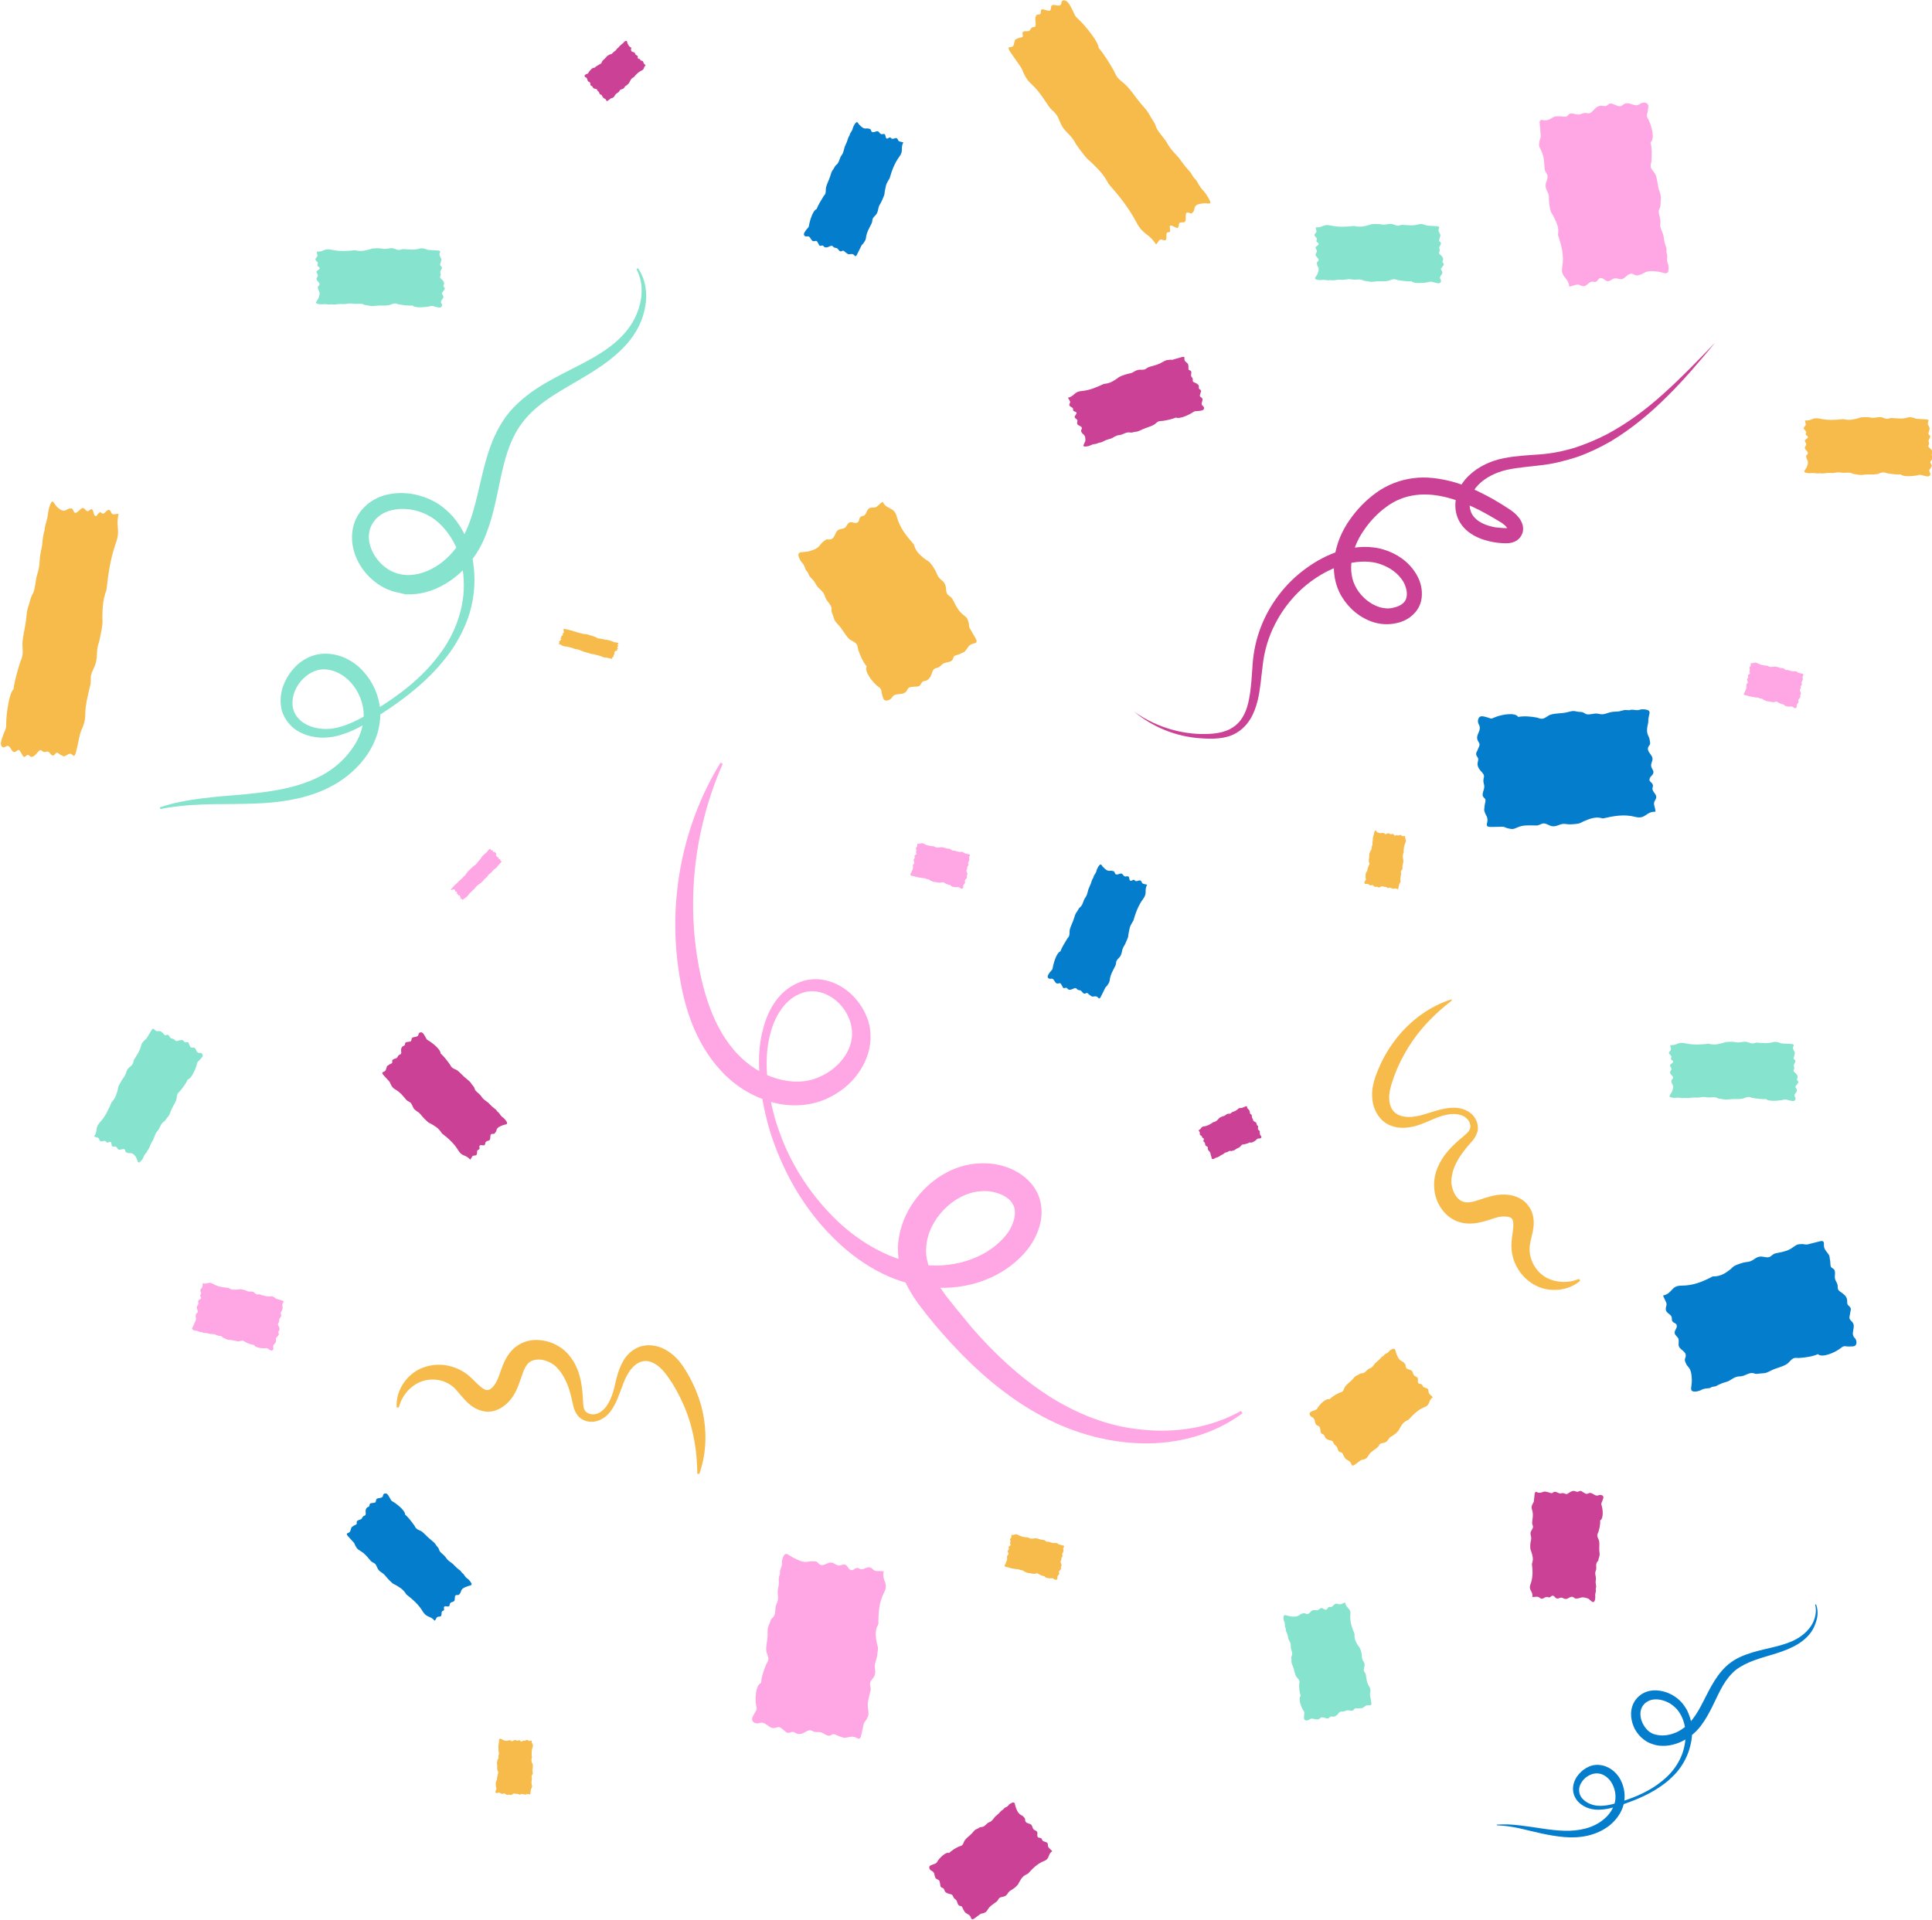 <?xml version="1.0" encoding="UTF-8" standalone="no"?><svg xmlns="http://www.w3.org/2000/svg" xmlns:xlink="http://www.w3.org/1999/xlink" fill="#000000" height="85.5" preserveAspectRatio="xMidYMid meet" version="1" viewBox="5.1 4.9 86.0 85.5" width="86" zoomAndPan="magnify"><g id="change1_1"><path d="M37.27,38.91c-1.25,2.85-1.62,6.01-1.07,8.98c0.27,1.48,0.77,2.93,1.74,3.95c0.48,0.5,1.08,0.89,1.73,1.08 c0.65,0.19,1.32,0.2,1.92-0.08c0.6-0.26,1.12-0.75,1.34-1.36c0.22-0.6,0.06-1.29-0.39-1.81c-0.44-0.51-1.15-0.8-1.79-0.54 c-0.65,0.24-1.09,0.9-1.31,1.61c-0.22,0.72-0.26,1.48-0.17,2.25c0.08,0.76,0.24,1.52,0.5,2.24c0.5,1.45,1.35,2.77,2.41,3.84 c1.06,1.07,2.4,1.87,3.81,2.11c1.39,0.24,2.92-0.19,3.8-1.18c0.43-0.47,0.62-1.14,0.39-1.49c-0.19-0.38-0.87-0.64-1.45-0.57 c-1.2,0.09-2.35,1.3-2.4,2.51c-0.11,1.17,1.1,2.4,2.03,3.56c1,1.15,2.11,2.19,3.37,3.01c1.26,0.81,2.68,1.39,4.19,1.53 c1.5,0.16,3.06-0.07,4.42-0.83l0.07,0.1c-1.27,0.95-2.91,1.39-4.52,1.34c-1.62-0.04-3.23-0.53-4.63-1.33 c-1.42-0.8-2.65-1.87-3.74-3.04c-0.55-0.59-1.05-1.18-1.55-1.85c-0.24-0.34-0.48-0.72-0.65-1.14c-0.18-0.42-0.26-0.93-0.25-1.4 c0.05-0.97,0.49-1.84,1.12-2.5c0.63-0.66,1.5-1.15,2.47-1.2c0.48-0.03,0.97,0.04,1.42,0.23c0.45,0.19,0.9,0.52,1.17,1.03 c0.27,0.51,0.26,1.11,0.11,1.58c-0.15,0.48-0.4,0.88-0.72,1.22c-1.26,1.34-3.17,1.71-4.81,1.35c-1.67-0.36-3.05-1.4-4.11-2.6 c-1.07-1.21-1.83-2.65-2.32-4.16c-0.23-0.76-0.4-1.54-0.47-2.33c-0.08-0.78-0.07-1.61,0.16-2.39c0.21-0.77,0.66-1.58,1.49-1.95 c0.4-0.19,0.88-0.24,1.32-0.12c0.44,0.11,0.83,0.34,1.15,0.66c0.31,0.31,0.56,0.7,0.7,1.14c0.14,0.44,0.13,0.94,0.01,1.38 c-0.25,0.89-0.91,1.61-1.72,2.01c-0.81,0.42-1.81,0.46-2.65,0.2c-0.86-0.25-1.61-0.74-2.2-1.38c-1.19-1.29-1.67-2.95-1.89-4.53 c-0.46-3.19,0.22-6.51,1.88-9.19L37.27,38.91z" fill="#ffa7e4"/></g><g id="change2_1"><path d="M55.58,36.58c0.87,0.62,1.91,0.97,2.96,1c0.52,0.01,1.06-0.03,1.46-0.31c0.41-0.27,0.61-0.75,0.7-1.25 c0.1-0.5,0.12-1.03,0.16-1.57c0.04-0.54,0.16-1.1,0.36-1.62c0.4-1.04,1.1-1.96,2.01-2.62c0.45-0.33,0.95-0.6,1.5-0.78 c0.55-0.17,1.15-0.24,1.74-0.12c0.59,0.13,1.15,0.44,1.53,0.94c0.19,0.25,0.34,0.55,0.38,0.88c0.02,0.17,0.02,0.34-0.02,0.52 c-0.04,0.18-0.13,0.36-0.25,0.5c-0.25,0.29-0.56,0.44-0.88,0.5c-0.32,0.07-0.66,0.05-0.97-0.04c-0.61-0.19-1.11-0.61-1.43-1.14 c-0.16-0.26-0.27-0.57-0.32-0.88c-0.05-0.3-0.05-0.61,0-0.91c0.09-0.6,0.33-1.15,0.66-1.62c0.33-0.48,0.73-0.89,1.2-1.23 c0.47-0.34,1.06-0.57,1.64-0.64c0.59-0.08,1.17,0.01,1.72,0.15c0.55,0.15,1.06,0.37,1.55,0.63c0.25,0.13,0.48,0.27,0.71,0.41 l0.34,0.22c0.14,0.1,0.27,0.2,0.38,0.35c0.06,0.07,0.11,0.16,0.15,0.27c0.04,0.11,0.06,0.26,0.01,0.41 c-0.05,0.15-0.14,0.26-0.26,0.34c-0.12,0.07-0.23,0.1-0.33,0.11c-0.2,0.02-0.33,0-0.48-0.01c-0.15-0.02-0.29-0.04-0.44-0.08 c-0.29-0.07-0.58-0.18-0.84-0.37c-0.26-0.18-0.49-0.47-0.58-0.8c-0.19-0.67,0.11-1.34,0.55-1.75c0.44-0.42,1-0.66,1.55-0.77 c0.55-0.11,1.1-0.13,1.62-0.17c0.52-0.04,1.02-0.14,1.52-0.29c0.49-0.16,0.97-0.36,1.44-0.6c0.92-0.49,1.78-1.13,2.56-1.84 c0.79-0.71,1.53-1.48,2.27-2.25c-0.68,0.82-1.37,1.64-2.13,2.39c-0.76,0.76-1.59,1.45-2.52,2.01c-0.47,0.27-0.97,0.51-1.48,0.69 c-0.52,0.17-1.06,0.31-1.6,0.37c-0.54,0.07-1.06,0.1-1.55,0.21c-0.48,0.11-0.93,0.33-1.26,0.66c-0.32,0.32-0.47,0.78-0.35,1.16 c0.11,0.37,0.51,0.61,0.97,0.71c0.11,0.03,0.23,0.04,0.35,0.05c0.12,0.01,0.25,0.02,0.32,0.01c0.08-0.02,0.03-0.02,0.02,0.02 c-0.01,0.02,0,0.03-0.01,0.02c0-0.01-0.02-0.05-0.05-0.08c-0.05-0.07-0.13-0.13-0.21-0.19L71.65,28c-0.22-0.13-0.45-0.26-0.68-0.38 c-0.91-0.46-1.9-0.8-2.85-0.68c-0.47,0.06-0.91,0.23-1.3,0.52c-0.39,0.28-0.74,0.65-1.01,1.05c-0.28,0.4-0.47,0.85-0.54,1.31 c-0.03,0.23-0.04,0.46,0,0.68c0.03,0.22,0.11,0.42,0.22,0.61c0.23,0.38,0.6,0.69,1.01,0.82c0.2,0.06,0.41,0.08,0.61,0.03 c0.2-0.04,0.39-0.13,0.49-0.25c0.21-0.22,0.14-0.7-0.12-1.04c-0.26-0.35-0.68-0.6-1.13-0.71c-0.91-0.2-1.94,0.16-2.76,0.73 c-0.83,0.57-1.49,1.4-1.89,2.33c-0.2,0.47-0.33,0.96-0.39,1.48c-0.07,0.52-0.1,1.06-0.23,1.6c-0.07,0.27-0.16,0.54-0.31,0.79 c-0.15,0.25-0.35,0.47-0.6,0.62c-0.25,0.16-0.53,0.23-0.81,0.26c-0.28,0.03-0.55,0.02-0.82,0C57.45,37.7,56.4,37.27,55.58,36.58z" fill="#cb4195"/></g><g id="change3_1"><path d="M40.64,29.58c-0.01,0.1,0.07,0.24,0.08,0.26c0.06,0.11,0.09,0.1,0.15,0.2c0.05,0.08,0.07,0.18,0.11,0.25 c0.01,0.02,0.06,0.06,0.07,0.08c0.01,0.02,0.07,0.16,0.07,0.16c0.04,0.06,0.11,0.13,0.17,0.19c0.08,0.09,0.12,0.19,0.19,0.29 c0.08,0.1,0.19,0.17,0.27,0.29c0.07,0.1,0.07,0.17,0.11,0.25c0.07,0.14,0.21,0.25,0.25,0.4c0.02,0.06-0.01,0.13,0.01,0.2 c0.02,0.07,0.05,0.12,0.07,0.18c0.07,0.25,0.1,0.25,0.28,0.45c0.15,0.17,0.26,0.41,0.43,0.57c0.09,0.08,0.25,0.12,0.33,0.23 c0.05,0.07,0.05,0.15,0.07,0.24c0.08,0.25,0.21,0.55,0.38,0.75c-0.12,0.23,0.26,0.69,0.46,0.86c0.1,0.08,0.14,0.1,0.16,0.14 c0.04,0.06,0.03,0.11,0.06,0.24c0.04,0.14,0.05,0.21,0.1,0.25c0.08,0.07,0.22,0.02,0.3-0.05c0.05-0.05,0.06-0.1,0.13-0.15 c0.03-0.02,0.06-0.03,0.11-0.04c0.14-0.03,0.3,0,0.42-0.11c0.06-0.06,0.08-0.16,0.15-0.2c0.06-0.03,0.19-0.03,0.26-0.04 c0.08-0.01,0.12,0.01,0.19-0.03c0.07-0.04,0.08-0.13,0.14-0.18c0.06-0.05,0.17-0.04,0.23-0.09c0.12-0.09,0.16-0.2,0.21-0.35 c0.07-0.2,0.15-0.14,0.3-0.22c0.09-0.05,0.12-0.13,0.22-0.17c0.11-0.05,0.26-0.04,0.35-0.12c0.07-0.06,0.05-0.14,0.1-0.19 c0.05-0.05,0.22-0.07,0.29-0.12c0.07-0.04,0.14-0.04,0.2-0.11c0.07-0.08,0.09-0.12,0.14-0.19c0.16-0.21,0.36-0.11,0.37-0.24 c0.01-0.07-0.04-0.13-0.28-0.55c-0.01-0.02-0.04-0.06-0.05-0.11c-0.01-0.06,0-0.09-0.02-0.17c-0.06-0.22-0.08-0.23-0.26-0.37 c-0.19-0.16-0.29-0.35-0.4-0.57c-0.03-0.05-0.05-0.11-0.09-0.16c-0.05-0.06-0.18-0.13-0.21-0.19c-0.08-0.15-0.02-0.3-0.11-0.46 c-0.07-0.12-0.18-0.17-0.26-0.27c-0.07-0.09-0.08-0.16-0.13-0.26c-0.04-0.09-0.17-0.29-0.24-0.37c-0.09-0.12-0.11-0.07-0.31-0.24 c-0.14-0.12-0.25-0.21-0.33-0.35c-0.06-0.1-0.08-0.19-0.1-0.25c-0.33-0.37-0.62-0.73-0.76-1.23c-0.12-0.47-0.44-0.29-0.63-0.67 c-0.09,0.05-0.16,0.14-0.24,0.2c-0.12,0.09-0.17,0.04-0.31,0.07c-0.15,0.04-0.15,0.23-0.25,0.32c-0.05,0.05-0.14,0.04-0.19,0.09 c-0.09,0.1-0.03,0.22-0.17,0.26c-0.11,0.03-0.23-0.07-0.33-0.01c-0.09,0.05-0.11,0.16-0.18,0.22c-0.1,0.07-0.22,0.05-0.31,0.11 c-0.15,0.09-0.14,0.37-0.33,0.41c-0.1,0.03-0.16-0.03-0.25,0.04c-0.08,0.06-0.13,0.09-0.22,0.21c-0.12,0.18-0.35,0.24-0.52,0.29 C40.83,29.5,40.66,29.45,40.64,29.58z" fill="#f7bb4c"/></g><g id="change4_1"><path d="M80.44,66.84c0.09,0.04,0.25,0,0.27-0.01c0.12-0.03,0.12-0.06,0.23-0.09c0.09-0.03,0.19-0.02,0.27-0.04 c0.03-0.01,0.08-0.04,0.09-0.05c0.02,0,0.17-0.03,0.17-0.03c0.06-0.03,0.15-0.08,0.23-0.11c0.11-0.05,0.22-0.07,0.32-0.11 c0.12-0.05,0.21-0.14,0.35-0.19c0.11-0.04,0.18-0.02,0.27-0.04c0.15-0.03,0.29-0.14,0.45-0.14c0.06,0,0.13,0.04,0.19,0.04 c0.07,0,0.13-0.02,0.19-0.02c0.26-0.01,0.26-0.03,0.51-0.15c0.2-0.1,0.46-0.14,0.66-0.27c0.11-0.07,0.18-0.21,0.31-0.26 c0.09-0.03,0.16,0,0.25-0.01c0.26-0.02,0.58-0.06,0.82-0.17c0.19,0.18,0.74-0.07,0.95-0.22c0.11-0.07,0.13-0.11,0.18-0.12 c0.07-0.03,0.11,0,0.25,0c0.14,0,0.22,0,0.27-0.03c0.09-0.06,0.08-0.21,0.03-0.3c-0.04-0.06-0.09-0.08-0.11-0.17 c-0.01-0.03-0.02-0.07-0.01-0.12c0.01-0.15,0.08-0.3,0-0.43c-0.04-0.07-0.13-0.12-0.15-0.2c-0.02-0.06,0.03-0.19,0.03-0.26 c0.01-0.08,0.04-0.11,0.02-0.19c-0.02-0.08-0.11-0.11-0.14-0.18c-0.03-0.07,0-0.17-0.03-0.25c-0.05-0.14-0.15-0.21-0.28-0.3 c-0.18-0.12-0.1-0.18-0.14-0.34c-0.03-0.1-0.09-0.15-0.11-0.26c-0.02-0.12,0.03-0.26-0.02-0.37c-0.04-0.08-0.12-0.08-0.16-0.15 c-0.03-0.06-0.02-0.23-0.04-0.31c-0.02-0.08-0.01-0.15-0.05-0.22c-0.06-0.09-0.09-0.12-0.14-0.19c-0.16-0.21-0.01-0.37-0.14-0.42 c-0.06-0.02-0.13,0.01-0.61,0.13c-0.03,0.01-0.07,0.02-0.12,0.02c-0.06,0-0.09-0.02-0.17-0.02c-0.22,0-0.24,0.02-0.43,0.15 c-0.2,0.15-0.41,0.19-0.65,0.24c-0.06,0.01-0.12,0.02-0.17,0.04c-0.07,0.03-0.17,0.14-0.23,0.15c-0.17,0.04-0.29-0.06-0.47-0.01 c-0.14,0.04-0.21,0.13-0.33,0.18c-0.11,0.05-0.17,0.04-0.28,0.06c-0.1,0.02-0.32,0.09-0.42,0.14c-0.14,0.06-0.1,0.09-0.31,0.24 c-0.15,0.11-0.27,0.18-0.43,0.22c-0.11,0.03-0.21,0.03-0.27,0.03c-0.44,0.23-0.86,0.41-1.39,0.41c-0.48,0-0.39,0.35-0.82,0.44 c0.03,0.1,0.09,0.19,0.13,0.29c0.06,0.14-0.01,0.17-0.01,0.31c-0.01,0.16,0.18,0.21,0.25,0.33c0.04,0.07,0,0.15,0.04,0.21 c0.07,0.11,0.21,0.08,0.2,0.23c0,0.11-0.12,0.2-0.09,0.32c0.03,0.1,0.13,0.15,0.16,0.23c0.04,0.11-0.01,0.22,0.02,0.33 c0.05,0.17,0.32,0.23,0.31,0.43c0,0.1-0.07,0.14-0.03,0.25c0.04,0.1,0.05,0.15,0.15,0.26c0.14,0.16,0.14,0.4,0.15,0.58 C80.41,66.63,80.32,66.79,80.44,66.84z" fill="#057dcd"/></g><g id="change3_2"><path d="M67.14,64.95c-0.06,0-0.14,0.06-0.15,0.06c-0.06,0.04-0.05,0.06-0.11,0.11c-0.05,0.04-0.11,0.05-0.15,0.09 c-0.01,0.01-0.03,0.04-0.04,0.05c-0.01,0.01-0.09,0.06-0.09,0.06c-0.03,0.03-0.07,0.08-0.11,0.12c-0.05,0.05-0.11,0.09-0.16,0.14 c-0.06,0.06-0.09,0.13-0.16,0.19c-0.05,0.05-0.1,0.05-0.15,0.08c-0.08,0.05-0.14,0.15-0.23,0.18c-0.04,0.02-0.08,0.01-0.12,0.02 c-0.04,0.01-0.07,0.04-0.11,0.06c-0.15,0.06-0.15,0.08-0.26,0.21c-0.1,0.11-0.23,0.19-0.32,0.31c-0.05,0.06-0.06,0.17-0.12,0.22 c-0.04,0.04-0.09,0.04-0.14,0.06c-0.15,0.07-0.32,0.17-0.44,0.29c-0.15-0.06-0.41,0.21-0.5,0.34c-0.04,0.07-0.05,0.09-0.08,0.11 c-0.04,0.03-0.06,0.03-0.14,0.06c-0.08,0.03-0.13,0.05-0.15,0.08c-0.04,0.06,0,0.14,0.05,0.18c0.04,0.03,0.07,0.03,0.11,0.07 c0.01,0.02,0.03,0.04,0.04,0.06c0.03,0.09,0.02,0.19,0.1,0.25c0.04,0.03,0.1,0.04,0.13,0.08c0.02,0.03,0.03,0.12,0.04,0.16 c0.01,0.05,0,0.07,0.03,0.12c0.03,0.04,0.09,0.04,0.12,0.07c0.03,0.03,0.04,0.1,0.07,0.14c0.06,0.07,0.13,0.09,0.23,0.11 c0.13,0.03,0.1,0.08,0.16,0.17c0.04,0.05,0.09,0.07,0.12,0.12c0.04,0.07,0.04,0.16,0.1,0.21c0.04,0.04,0.09,0.02,0.13,0.05 c0.03,0.03,0.06,0.13,0.09,0.17c0.03,0.04,0.04,0.08,0.08,0.11c0.05,0.04,0.08,0.05,0.13,0.08c0.14,0.09,0.09,0.21,0.18,0.21 c0.04,0,0.08-0.03,0.32-0.21c0.01-0.01,0.03-0.03,0.07-0.04c0.03-0.01,0.06-0.01,0.1-0.02c0.13-0.05,0.14-0.07,0.21-0.19 c0.08-0.13,0.2-0.2,0.32-0.29c0.03-0.02,0.06-0.04,0.09-0.07c0.03-0.03,0.07-0.12,0.1-0.14c0.09-0.06,0.18-0.03,0.28-0.1 c0.07-0.05,0.09-0.12,0.15-0.18c0.05-0.05,0.09-0.06,0.15-0.1c0.05-0.03,0.17-0.13,0.21-0.18c0.07-0.07,0.04-0.07,0.13-0.21 c0.06-0.1,0.11-0.17,0.2-0.23c0.06-0.04,0.11-0.06,0.15-0.08c0.21-0.23,0.41-0.44,0.71-0.56c0.28-0.11,0.15-0.29,0.37-0.44 c-0.04-0.05-0.1-0.09-0.14-0.14c-0.07-0.07-0.04-0.1-0.06-0.19c-0.03-0.09-0.15-0.08-0.22-0.13c-0.04-0.03-0.03-0.09-0.07-0.11 c-0.07-0.05-0.14,0-0.17-0.09c-0.02-0.07,0.02-0.15-0.02-0.21c-0.04-0.05-0.11-0.06-0.15-0.1c-0.05-0.05-0.05-0.13-0.09-0.19 c-0.07-0.09-0.24-0.06-0.28-0.18c-0.02-0.06,0.01-0.1-0.04-0.15c-0.05-0.05-0.06-0.08-0.15-0.12c-0.12-0.06-0.18-0.2-0.22-0.3 C67.21,65.07,67.23,64.95,67.14,64.95z" fill="#f7bb4c"/></g><g id="change2_2"><path d="M50.21,85.15c-0.06,0-0.14,0.06-0.15,0.06c-0.06,0.04-0.05,0.06-0.11,0.11c-0.05,0.04-0.11,0.05-0.15,0.09 c-0.01,0.01-0.03,0.04-0.04,0.05c-0.01,0.01-0.09,0.06-0.09,0.06c-0.03,0.03-0.07,0.08-0.11,0.12c-0.05,0.05-0.11,0.09-0.16,0.14 c-0.06,0.06-0.09,0.13-0.16,0.19c-0.05,0.05-0.1,0.05-0.15,0.08c-0.08,0.05-0.14,0.15-0.23,0.18c-0.04,0.02-0.08,0.01-0.12,0.02 c-0.04,0.01-0.07,0.04-0.11,0.06c-0.15,0.06-0.15,0.08-0.26,0.21c-0.1,0.11-0.23,0.19-0.32,0.31c-0.05,0.06-0.06,0.17-0.12,0.22 c-0.04,0.04-0.09,0.04-0.14,0.06c-0.15,0.07-0.32,0.17-0.44,0.29c-0.15-0.06-0.41,0.21-0.5,0.34c-0.04,0.07-0.05,0.09-0.08,0.11 c-0.04,0.03-0.06,0.03-0.14,0.06c-0.08,0.03-0.13,0.05-0.15,0.08c-0.04,0.06,0,0.14,0.05,0.18c0.04,0.03,0.07,0.03,0.11,0.07 c0.01,0.02,0.03,0.04,0.04,0.06c0.03,0.09,0.02,0.19,0.1,0.25c0.04,0.03,0.1,0.04,0.13,0.08c0.02,0.03,0.03,0.12,0.04,0.16 c0.01,0.05,0,0.07,0.03,0.12c0.03,0.04,0.09,0.04,0.12,0.07c0.03,0.03,0.04,0.1,0.07,0.14c0.06,0.07,0.13,0.09,0.23,0.11 c0.13,0.03,0.1,0.08,0.16,0.17c0.04,0.05,0.09,0.07,0.12,0.12c0.04,0.07,0.04,0.16,0.1,0.21c0.04,0.04,0.09,0.02,0.13,0.05 c0.03,0.03,0.06,0.13,0.09,0.17c0.03,0.04,0.04,0.08,0.08,0.11c0.05,0.04,0.08,0.05,0.13,0.08c0.14,0.09,0.09,0.21,0.18,0.21 c0.04,0,0.08-0.03,0.32-0.21c0.01-0.01,0.03-0.03,0.07-0.04c0.03-0.01,0.06-0.01,0.1-0.02C49,90.03,49,90.02,49.08,89.9 c0.08-0.13,0.2-0.2,0.32-0.29c0.03-0.02,0.06-0.04,0.09-0.07c0.03-0.03,0.07-0.12,0.1-0.14c0.09-0.06,0.18-0.03,0.28-0.1 c0.07-0.05,0.09-0.12,0.15-0.18c0.05-0.05,0.09-0.06,0.15-0.1c0.05-0.03,0.17-0.13,0.21-0.18c0.07-0.07,0.04-0.07,0.13-0.21 c0.06-0.1,0.11-0.17,0.2-0.23c0.06-0.04,0.11-0.06,0.15-0.08c0.21-0.23,0.41-0.44,0.71-0.56c0.28-0.11,0.15-0.29,0.37-0.44 c-0.04-0.05-0.1-0.09-0.14-0.14c-0.07-0.07-0.04-0.1-0.06-0.19c-0.03-0.09-0.15-0.08-0.22-0.13c-0.04-0.03-0.03-0.09-0.07-0.11 c-0.07-0.05-0.14,0-0.17-0.09c-0.02-0.07,0.02-0.15-0.02-0.21c-0.04-0.05-0.11-0.06-0.15-0.1c-0.05-0.05-0.05-0.13-0.09-0.19 c-0.07-0.09-0.24-0.06-0.28-0.18c-0.02-0.06,0.01-0.1-0.04-0.15c-0.05-0.05-0.06-0.08-0.15-0.12c-0.12-0.06-0.18-0.2-0.22-0.3 C50.27,85.26,50.29,85.15,50.21,85.15z" fill="#cb4195"/></g><g id="change2_3"><path d="M76.06,76.21c0.04-0.04,0.05-0.15,0.05-0.16c0.01-0.08-0.01-0.08,0-0.16c0-0.06,0.03-0.11,0.03-0.17 c0-0.02-0.01-0.05-0.01-0.06c0-0.01,0.02-0.11,0.02-0.11c0-0.04-0.01-0.11-0.02-0.16c-0.01-0.07,0.01-0.14,0.01-0.21 c0-0.08-0.03-0.15-0.03-0.24c0-0.07,0.03-0.11,0.04-0.16c0.02-0.1-0.02-0.2,0.02-0.29c0.01-0.04,0.05-0.07,0.07-0.1 c0.02-0.04,0.01-0.08,0.03-0.12c0.05-0.16,0.04-0.16,0.02-0.33c-0.01-0.14,0.02-0.3-0.01-0.44c-0.02-0.08-0.08-0.15-0.08-0.24 c0-0.06,0.03-0.09,0.05-0.15c0.05-0.16,0.09-0.35,0.08-0.52c0.15-0.07,0.12-0.45,0.08-0.6c-0.02-0.08-0.03-0.1-0.03-0.13 c0-0.05,0.02-0.06,0.05-0.15c0.03-0.08,0.05-0.13,0.04-0.17c-0.02-0.07-0.11-0.09-0.17-0.08c-0.04,0.01-0.07,0.03-0.12,0.03 c-0.02,0-0.04-0.01-0.07-0.02c-0.09-0.04-0.16-0.11-0.25-0.1c-0.05,0.01-0.1,0.05-0.15,0.04c-0.04,0-0.11-0.06-0.15-0.08 c-0.05-0.02-0.05-0.05-0.11-0.05c-0.05,0-0.09,0.04-0.14,0.04c-0.05,0-0.1-0.04-0.15-0.04c-0.1,0-0.15,0.04-0.24,0.1 c-0.11,0.08-0.13,0.02-0.23,0c-0.06-0.01-0.11,0.02-0.17,0.01c-0.07-0.02-0.15-0.08-0.22-0.07c-0.05,0-0.08,0.05-0.12,0.06 c-0.04,0.01-0.14-0.04-0.19-0.05c-0.05,0-0.09-0.03-0.14-0.02c-0.07,0.01-0.09,0.03-0.14,0.04c-0.16,0.05-0.22-0.07-0.27-0.01 c-0.03,0.03-0.03,0.08-0.06,0.38c0,0.02,0,0.04-0.02,0.07c-0.01,0.03-0.03,0.05-0.05,0.09c-0.05,0.13-0.04,0.15,0,0.28 c0.04,0.15,0.02,0.28,0,0.44c0,0.04-0.01,0.07-0.01,0.11c0,0.05,0.04,0.13,0.04,0.17c-0.01,0.11-0.1,0.16-0.11,0.27 c-0.01,0.09,0.03,0.15,0.03,0.23c0,0.07-0.01,0.11-0.03,0.18c-0.01,0.06-0.02,0.21-0.01,0.28c0.01,0.09,0.03,0.08,0.07,0.23 c0.03,0.11,0.05,0.2,0.04,0.3c-0.01,0.07-0.03,0.13-0.04,0.16c0.04,0.31,0.05,0.6-0.06,0.9c-0.11,0.28,0.12,0.3,0.08,0.57 c0.07,0.01,0.13-0.01,0.2-0.01c0.09,0,0.1,0.04,0.18,0.08c0.09,0.04,0.16-0.06,0.25-0.07c0.05-0.01,0.09,0.03,0.13,0.02 c0.08-0.02,0.09-0.1,0.18-0.07c0.06,0.03,0.09,0.12,0.17,0.12c0.06,0.01,0.11-0.04,0.17-0.04c0.07,0,0.13,0.06,0.2,0.06 c0.11,0.01,0.21-0.13,0.32-0.09c0.06,0.02,0.07,0.07,0.14,0.07c0.07,0,0.1,0,0.19-0.03c0.12-0.05,0.27,0,0.37,0.04 C75.93,76.18,76,76.27,76.06,76.21z" fill="#cb4195"/></g><g id="change5_1"><path d="M62.25,76.84c-0.03,0.05-0.01,0.15-0.01,0.17c0.01,0.08,0.03,0.08,0.05,0.15c0.01,0.06,0,0.12,0.01,0.17 c0,0.02,0.02,0.05,0.03,0.06c0,0.01,0.01,0.11,0.01,0.11c0.01,0.04,0.04,0.1,0.06,0.15c0.03,0.07,0.03,0.14,0.05,0.21 c0.02,0.08,0.08,0.14,0.1,0.23c0.02,0.07,0,0.12,0.01,0.17c0.01,0.1,0.07,0.19,0.06,0.29c0,0.04-0.03,0.08-0.04,0.12 c-0.01,0.05,0.01,0.08,0.01,0.12c-0.01,0.16,0.01,0.17,0.07,0.32c0.05,0.13,0.07,0.29,0.13,0.42c0.04,0.07,0.12,0.12,0.15,0.2 c0.02,0.05,0,0.1-0.01,0.16c0,0.16,0.01,0.36,0.07,0.52c-0.12,0.11,0.01,0.46,0.09,0.6c0.04,0.07,0.06,0.09,0.07,0.12 c0.01,0.05-0.01,0.07-0.01,0.15c-0.01,0.09-0.01,0.14,0.01,0.17c0.03,0.06,0.13,0.06,0.19,0.03c0.04-0.02,0.06-0.05,0.11-0.06 c0.02-0.01,0.04-0.01,0.07,0c0.09,0.01,0.18,0.06,0.27,0.02c0.05-0.02,0.08-0.07,0.13-0.08c0.04-0.01,0.12,0.02,0.16,0.03 c0.05,0.01,0.07,0.03,0.12,0.02c0.05-0.01,0.07-0.06,0.12-0.08c0.04-0.02,0.11,0.01,0.16,0c0.09-0.03,0.14-0.08,0.2-0.16 c0.08-0.1,0.12-0.05,0.22-0.07c0.06-0.01,0.1-0.05,0.17-0.05c0.08-0.01,0.16,0.03,0.23,0.01c0.05-0.02,0.06-0.07,0.1-0.09 c0.04-0.02,0.14,0,0.2-0.01c0.05-0.01,0.09,0,0.14-0.02c0.06-0.03,0.08-0.05,0.12-0.08c0.14-0.09,0.23,0.01,0.27-0.07 c0.02-0.04,0-0.08-0.05-0.38c0-0.02-0.01-0.04-0.01-0.08c0-0.04,0.02-0.05,0.02-0.1c0.01-0.14,0-0.15-0.07-0.27 c-0.08-0.13-0.1-0.27-0.12-0.42c-0.01-0.04-0.01-0.07-0.02-0.11c-0.01-0.04-0.08-0.11-0.08-0.15c-0.02-0.11,0.05-0.18,0.03-0.29 c-0.02-0.09-0.07-0.14-0.1-0.22c-0.02-0.07-0.02-0.11-0.02-0.18c-0.01-0.06-0.04-0.21-0.07-0.27c-0.03-0.09-0.05-0.07-0.13-0.21 c-0.06-0.1-0.1-0.17-0.12-0.28c-0.01-0.07-0.01-0.13,0-0.17c-0.12-0.29-0.22-0.56-0.19-0.88c0.03-0.3-0.2-0.26-0.23-0.53 c-0.06,0.01-0.12,0.05-0.18,0.07c-0.09,0.03-0.11-0.01-0.2-0.02c-0.1-0.01-0.14,0.1-0.22,0.14c-0.04,0.02-0.09-0.01-0.13,0.01 c-0.07,0.04-0.06,0.12-0.15,0.12c-0.07-0.01-0.12-0.09-0.19-0.07c-0.06,0.01-0.1,0.07-0.15,0.09c-0.07,0.02-0.14-0.02-0.21,0 c-0.11,0.02-0.16,0.19-0.28,0.17c-0.06-0.01-0.09-0.05-0.16-0.03c-0.06,0.02-0.1,0.02-0.17,0.08c-0.11,0.08-0.26,0.07-0.37,0.06 C62.38,76.84,62.29,76.77,62.25,76.84z" fill="#86e3ce"/></g><g id="change2_4"><path d="M59.06,56.5c0.03,0.01,0.08-0.01,0.08-0.01c0.04-0.01,0.03-0.02,0.07-0.04c0.03-0.01,0.06-0.01,0.08-0.02 c0.01,0,0.02-0.02,0.03-0.02c0.01,0,0.05-0.02,0.05-0.02c0.02-0.01,0.04-0.03,0.07-0.05c0.03-0.02,0.07-0.03,0.1-0.05 c0.03-0.02,0.06-0.05,0.1-0.07c0.03-0.02,0.06-0.01,0.08-0.02c0.05-0.02,0.09-0.06,0.13-0.06c0.02,0,0.04,0.01,0.06,0.01 c0.02,0,0.04-0.01,0.06-0.02c0.08-0.01,0.08-0.02,0.15-0.07c0.06-0.04,0.14-0.06,0.19-0.11c0.03-0.03,0.05-0.07,0.09-0.09 c0.03-0.01,0.05-0.01,0.08-0.01c0.08-0.02,0.18-0.04,0.25-0.09c0.07,0.05,0.23-0.05,0.29-0.11c0.03-0.03,0.04-0.04,0.05-0.05 c0.02-0.01,0.03,0,0.08-0.01c0.05-0.01,0.07-0.01,0.08-0.02c0.03-0.02,0.02-0.07,0-0.1c-0.01-0.02-0.03-0.02-0.04-0.05 c0-0.01-0.01-0.02-0.01-0.04c0-0.05,0.01-0.1-0.02-0.14c-0.02-0.02-0.05-0.03-0.06-0.06c-0.01-0.02,0-0.06,0-0.08 c0-0.03,0.01-0.04,0-0.06c-0.01-0.02-0.04-0.03-0.05-0.05c-0.01-0.02-0.01-0.05-0.02-0.08c-0.02-0.04-0.06-0.06-0.1-0.08 c-0.06-0.03-0.04-0.05-0.06-0.1c-0.01-0.03-0.03-0.04-0.04-0.08c-0.01-0.04,0-0.08-0.02-0.12c-0.01-0.02-0.04-0.02-0.06-0.04 c-0.01-0.02-0.01-0.07-0.02-0.1c-0.01-0.02-0.01-0.05-0.03-0.07c-0.02-0.03-0.03-0.03-0.05-0.05c-0.06-0.06-0.02-0.12-0.06-0.12 c-0.02,0-0.04,0.01-0.19,0.07c-0.01,0-0.02,0.01-0.04,0.01c-0.02,0-0.03,0-0.05,0c-0.07,0.01-0.08,0.02-0.13,0.07 c-0.06,0.05-0.12,0.08-0.19,0.1c-0.02,0.01-0.04,0.01-0.05,0.02c-0.02,0.01-0.05,0.05-0.07,0.06c-0.05,0.02-0.09-0.01-0.15,0.02 c-0.04,0.02-0.06,0.05-0.1,0.07c-0.03,0.02-0.05,0.02-0.09,0.03c-0.03,0.01-0.1,0.04-0.13,0.06c-0.04,0.02-0.03,0.03-0.09,0.09 c-0.04,0.04-0.08,0.07-0.12,0.09c-0.03,0.01-0.06,0.02-0.08,0.02c-0.13,0.09-0.25,0.17-0.42,0.19c-0.15,0.02-0.11,0.13-0.24,0.17 c0.01,0.03,0.04,0.06,0.05,0.08c0.02,0.04,0,0.06,0.01,0.1c0,0.05,0.07,0.06,0.09,0.09c0.01,0.02,0.01,0.05,0.02,0.06 c0.03,0.03,0.07,0.02,0.07,0.06c0,0.04-0.03,0.07-0.02,0.1c0.01,0.03,0.05,0.04,0.06,0.07c0.02,0.03,0.01,0.07,0.02,0.1 c0.02,0.05,0.11,0.06,0.12,0.12c0,0.03-0.02,0.05,0,0.08c0.02,0.03,0.02,0.04,0.06,0.08c0.05,0.04,0.06,0.12,0.07,0.18 C59.05,56.44,59.02,56.49,59.06,56.5z" fill="#cb4195"/></g><g id="change1_2"><path d="M45.63,43.86c0.02,0.02,0.07,0.04,0.07,0.04c0.04,0.01,0.04,0,0.08,0.01c0.03,0.01,0.05,0.03,0.08,0.03 c0.01,0,0.03,0,0.03,0c0.01,0,0.05,0.02,0.05,0.02c0.02,0,0.05,0,0.08,0.01c0.04,0,0.07,0.02,0.11,0.02c0.04,0.01,0.08,0,0.12,0.01 c0.04,0.01,0.05,0.02,0.08,0.03c0.05,0.02,0.1,0.01,0.14,0.04c0.02,0.01,0.03,0.03,0.05,0.04c0.02,0.01,0.04,0.01,0.06,0.02 c0.07,0.04,0.08,0.03,0.16,0.04c0.07,0.01,0.15,0.04,0.22,0.03c0.04,0,0.08-0.03,0.13-0.02c0.03,0.01,0.04,0.02,0.07,0.04 c0.07,0.04,0.17,0.08,0.25,0.09c0.02,0.08,0.21,0.1,0.29,0.09c0.04,0,0.05-0.01,0.07,0c0.02,0,0.03,0.02,0.07,0.04 c0.04,0.02,0.06,0.04,0.08,0.03c0.03,0,0.06-0.04,0.06-0.08c0-0.02-0.01-0.04,0-0.06c0-0.01,0.01-0.02,0.01-0.03 c0.03-0.04,0.07-0.07,0.07-0.12c0-0.03-0.02-0.05-0.01-0.08c0.01-0.02,0.04-0.05,0.05-0.07c0.02-0.02,0.03-0.02,0.04-0.05 c0.01-0.03-0.01-0.05-0.01-0.07c0-0.02,0.03-0.05,0.03-0.07c0.01-0.05-0.01-0.08-0.03-0.13c-0.03-0.06,0-0.07,0.02-0.12 c0.01-0.03,0-0.06,0.01-0.09c0.01-0.04,0.05-0.07,0.05-0.1c0-0.03-0.02-0.04-0.02-0.07c0-0.02,0.03-0.06,0.04-0.09 c0.01-0.02,0.02-0.04,0.02-0.07c0-0.03-0.01-0.05-0.01-0.07c-0.01-0.08,0.06-0.1,0.03-0.14c-0.01-0.02-0.04-0.02-0.19-0.06 c-0.01,0-0.02-0.01-0.04-0.01c-0.02-0.01-0.02-0.02-0.04-0.03c-0.06-0.04-0.07-0.03-0.14-0.03c-0.08,0.01-0.14-0.02-0.22-0.04 c-0.02-0.01-0.03-0.01-0.05-0.02c-0.02,0-0.07,0.01-0.09,0c-0.05-0.02-0.07-0.06-0.13-0.08c-0.04-0.01-0.08,0-0.12-0.01 c-0.04-0.01-0.05-0.02-0.09-0.03c-0.03-0.01-0.1-0.03-0.14-0.03c-0.05-0.01-0.04,0.01-0.12,0.01c-0.06,0-0.1,0.01-0.15-0.01 c-0.03-0.01-0.06-0.03-0.08-0.04c-0.16-0.01-0.3-0.03-0.44-0.11c-0.13-0.08-0.16,0.03-0.29-0.01c-0.01,0.03-0.01,0.07-0.01,0.1 c-0.01,0.05-0.03,0.05-0.05,0.08c-0.03,0.04,0.02,0.09,0.01,0.13c0,0.02-0.02,0.04-0.02,0.06c0,0.04,0.04,0.06,0.02,0.1 c-0.02,0.03-0.07,0.04-0.08,0.07c-0.01,0.03,0.01,0.06,0.01,0.09c-0.01,0.04-0.04,0.06-0.05,0.09c-0.01,0.05,0.05,0.11,0.02,0.17 c-0.02,0.03-0.04,0.03-0.05,0.06c0,0.03-0.01,0.05,0,0.1c0.01,0.07-0.03,0.13-0.05,0.18C45.65,43.8,45.6,43.82,45.63,43.86z" fill="#ffa7e4"/></g><g id="change2_5"><path d="M32.97,6.72c-0.03,0-0.07,0.03-0.08,0.04c-0.03,0.02-0.03,0.03-0.05,0.06c-0.02,0.02-0.05,0.03-0.07,0.05 c-0.01,0.01-0.02,0.02-0.02,0.03c0,0-0.05,0.03-0.05,0.03c-0.02,0.02-0.03,0.04-0.05,0.06c-0.02,0.03-0.05,0.05-0.08,0.07 c-0.03,0.03-0.04,0.07-0.08,0.1c-0.03,0.03-0.05,0.03-0.07,0.05c-0.04,0.03-0.07,0.08-0.11,0.1c-0.02,0.01-0.04,0.01-0.06,0.01 c-0.02,0.01-0.03,0.02-0.05,0.03c-0.08,0.04-0.07,0.04-0.13,0.11c-0.05,0.06-0.11,0.1-0.16,0.16c-0.02,0.03-0.03,0.09-0.06,0.11 c-0.02,0.02-0.05,0.02-0.07,0.04c-0.07,0.04-0.16,0.09-0.22,0.15c-0.08-0.03-0.2,0.12-0.25,0.19c-0.02,0.03-0.02,0.05-0.04,0.06 c-0.02,0.02-0.03,0.01-0.07,0.03c-0.04,0.02-0.06,0.03-0.07,0.05c-0.02,0.03,0,0.07,0.03,0.09c0.02,0.01,0.04,0.01,0.05,0.03 c0.01,0.01,0.01,0.02,0.02,0.03c0.02,0.04,0.02,0.1,0.06,0.13c0.02,0.02,0.05,0.02,0.07,0.04c0.01,0.02,0.02,0.06,0.02,0.08 c0.01,0.03,0,0.04,0.02,0.06c0.02,0.02,0.05,0.02,0.06,0.03c0.02,0.02,0.02,0.05,0.04,0.07c0.03,0.03,0.07,0.04,0.12,0.05 c0.07,0.01,0.05,0.04,0.08,0.08c0.02,0.03,0.05,0.03,0.06,0.06c0.02,0.03,0.02,0.08,0.05,0.1c0.02,0.02,0.05,0.01,0.06,0.02 c0.02,0.01,0.03,0.06,0.05,0.08c0.02,0.02,0.02,0.04,0.04,0.06c0.03,0.02,0.04,0.02,0.07,0.04c0.07,0.04,0.05,0.11,0.09,0.1 c0.02,0,0.04-0.02,0.16-0.11c0.01-0.01,0.02-0.01,0.03-0.02c0.02-0.01,0.03,0,0.05-0.01c0.06-0.03,0.07-0.04,0.1-0.1 c0.04-0.07,0.1-0.11,0.16-0.15c0.02-0.01,0.03-0.02,0.04-0.04c0.02-0.02,0.03-0.06,0.05-0.07c0.04-0.03,0.09-0.02,0.14-0.06 c0.04-0.03,0.05-0.06,0.07-0.09c0.03-0.03,0.04-0.03,0.07-0.05c0.03-0.02,0.08-0.07,0.1-0.09c0.03-0.04,0.02-0.04,0.06-0.11 c0.03-0.05,0.05-0.09,0.09-0.12c0.03-0.02,0.06-0.04,0.07-0.04c0.1-0.12,0.2-0.23,0.35-0.3c0.14-0.06,0.07-0.15,0.18-0.23 c-0.02-0.03-0.05-0.04-0.07-0.07c-0.03-0.03-0.02-0.05-0.04-0.09c-0.02-0.05-0.08-0.04-0.11-0.06c-0.02-0.01-0.02-0.04-0.04-0.06 c-0.03-0.02-0.07,0-0.09-0.04c-0.01-0.03,0.01-0.07-0.01-0.1c-0.02-0.02-0.06-0.03-0.08-0.05c-0.03-0.03-0.03-0.07-0.05-0.09 c-0.04-0.04-0.12-0.03-0.15-0.08c-0.01-0.03,0-0.05-0.02-0.08C33.22,7.04,33.21,7.02,33.16,7c-0.06-0.03-0.09-0.1-0.12-0.15 C33.01,6.77,33.02,6.72,32.97,6.72z" fill="#cb4195"/></g><g id="change3_3"><path d="M49.82,74.63c0.02,0.02,0.07,0.04,0.07,0.04c0.04,0.01,0.04,0,0.08,0.01c0.03,0.01,0.05,0.03,0.08,0.03 c0.01,0,0.03,0,0.03,0c0.01,0,0.05,0.02,0.05,0.02c0.02,0,0.05,0,0.08,0.01c0.04,0,0.07,0.02,0.11,0.02c0.04,0.01,0.08,0,0.12,0.01 c0.04,0.01,0.05,0.02,0.08,0.03c0.05,0.02,0.1,0.01,0.14,0.04c0.02,0.01,0.03,0.03,0.05,0.04c0.02,0.01,0.04,0.01,0.06,0.02 c0.07,0.04,0.08,0.03,0.16,0.04c0.07,0.01,0.15,0.04,0.22,0.03c0.04,0,0.08-0.03,0.13-0.02c0.03,0.01,0.04,0.02,0.07,0.04 c0.07,0.04,0.17,0.08,0.25,0.09c0.02,0.08,0.21,0.1,0.29,0.09c0.04,0,0.05-0.01,0.07,0c0.02,0,0.03,0.02,0.07,0.04 c0.04,0.02,0.06,0.04,0.08,0.03c0.03,0,0.06-0.04,0.06-0.08c0-0.02-0.01-0.04,0-0.06c0-0.01,0.01-0.02,0.01-0.03 c0.03-0.04,0.07-0.07,0.07-0.12c0-0.03-0.02-0.05-0.01-0.08c0.01-0.02,0.04-0.05,0.05-0.07c0.02-0.02,0.03-0.02,0.04-0.05 c0.01-0.03-0.01-0.05-0.01-0.07c0-0.02,0.03-0.05,0.03-0.07c0.01-0.05-0.01-0.08-0.03-0.13c-0.03-0.06,0-0.07,0.02-0.12 c0.01-0.03,0-0.06,0.01-0.09c0.01-0.04,0.05-0.07,0.05-0.1c0-0.03-0.02-0.04-0.02-0.07c0-0.02,0.03-0.06,0.04-0.09 c0.01-0.02,0.02-0.04,0.02-0.07c0-0.03-0.01-0.05-0.01-0.07c-0.01-0.08,0.06-0.1,0.03-0.14c-0.01-0.02-0.04-0.02-0.19-0.06 c-0.01,0-0.02-0.01-0.04-0.01c-0.02-0.01-0.02-0.02-0.04-0.03c-0.06-0.04-0.07-0.03-0.14-0.03c-0.08,0.01-0.14-0.02-0.22-0.04 c-0.02-0.01-0.03-0.01-0.05-0.02c-0.02,0-0.07,0.01-0.09,0c-0.05-0.02-0.07-0.06-0.13-0.08c-0.04-0.01-0.08,0-0.12-0.01 c-0.04-0.01-0.05-0.02-0.09-0.03c-0.03-0.01-0.1-0.03-0.14-0.03c-0.05-0.01-0.04,0.01-0.12,0.01c-0.06,0-0.1,0.01-0.15-0.01 c-0.03-0.01-0.06-0.03-0.08-0.04c-0.16-0.01-0.3-0.03-0.44-0.11c-0.13-0.08-0.16,0.03-0.29-0.01c-0.01,0.03-0.01,0.07-0.01,0.1 c-0.01,0.05-0.03,0.05-0.05,0.08c-0.03,0.04,0.02,0.09,0.01,0.13c0,0.02-0.02,0.04-0.02,0.06c0,0.04,0.04,0.06,0.02,0.1 c-0.02,0.03-0.07,0.04-0.08,0.07c-0.01,0.03,0.01,0.06,0.01,0.09c-0.01,0.04-0.04,0.06-0.05,0.09c-0.01,0.05,0.05,0.11,0.02,0.17 c-0.02,0.03-0.04,0.03-0.05,0.06c0,0.03-0.01,0.05,0,0.1c0.01,0.07-0.03,0.13-0.05,0.18C49.85,74.57,49.8,74.59,49.82,74.63z" fill="#f7bb4c"/></g><g id="change1_3"><path d="M82.73,35.82c0.02,0.02,0.07,0.04,0.07,0.04c0.04,0.01,0.04,0,0.08,0.01c0.03,0.01,0.05,0.03,0.08,0.03 c0.01,0,0.03,0,0.03,0c0.01,0,0.05,0.02,0.05,0.02c0.02,0,0.05,0,0.08,0.01c0.04,0,0.07,0.02,0.11,0.02c0.04,0.01,0.08,0,0.12,0.01 c0.04,0.01,0.05,0.02,0.08,0.03c0.05,0.02,0.1,0.01,0.14,0.04c0.02,0.01,0.03,0.03,0.05,0.04c0.02,0.01,0.04,0.01,0.06,0.02 c0.07,0.04,0.08,0.03,0.16,0.04c0.07,0.01,0.15,0.04,0.22,0.03c0.04,0,0.08-0.03,0.13-0.02c0.03,0.01,0.04,0.02,0.07,0.04 c0.07,0.04,0.17,0.08,0.25,0.09c0.02,0.08,0.21,0.1,0.29,0.09c0.04,0,0.05-0.01,0.07,0c0.02,0,0.03,0.02,0.07,0.04 c0.04,0.02,0.06,0.04,0.08,0.03c0.03,0,0.06-0.04,0.06-0.08c0-0.02-0.01-0.04,0-0.06c0-0.01,0.01-0.02,0.01-0.03 c0.03-0.04,0.07-0.07,0.07-0.12c0-0.03-0.02-0.05-0.01-0.08c0.01-0.02,0.04-0.05,0.05-0.07c0.02-0.02,0.03-0.02,0.04-0.05 c0.01-0.03-0.01-0.05-0.01-0.07c0-0.02,0.03-0.05,0.03-0.07c0.01-0.05-0.01-0.08-0.03-0.13c-0.03-0.06,0-0.07,0.02-0.12 c0.01-0.03,0-0.06,0.01-0.09c0.01-0.04,0.05-0.07,0.05-0.1c0-0.03-0.02-0.04-0.02-0.07c0-0.02,0.03-0.06,0.04-0.09 c0.01-0.02,0.02-0.04,0.02-0.07c0-0.03-0.01-0.05-0.01-0.07c-0.01-0.08,0.06-0.1,0.03-0.14c-0.01-0.02-0.04-0.02-0.19-0.06 c-0.01,0-0.02-0.01-0.04-0.01c-0.02-0.01-0.02-0.02-0.04-0.03c-0.06-0.04-0.07-0.03-0.14-0.03c-0.08,0.01-0.14-0.02-0.22-0.04 c-0.02-0.01-0.03-0.01-0.05-0.02c-0.02,0-0.07,0.01-0.09,0c-0.05-0.02-0.07-0.06-0.13-0.08c-0.04-0.01-0.08,0-0.12-0.01 c-0.04-0.01-0.05-0.02-0.09-0.03c-0.03-0.01-0.1-0.03-0.14-0.03c-0.05-0.01-0.04,0.01-0.12,0.01c-0.06,0-0.1,0.01-0.15-0.01 c-0.03-0.01-0.06-0.03-0.08-0.04c-0.16-0.01-0.3-0.03-0.44-0.11c-0.13-0.08-0.16,0.03-0.29-0.01c-0.01,0.03-0.01,0.07-0.01,0.1 c-0.01,0.05-0.03,0.05-0.05,0.08c-0.03,0.04,0.02,0.09,0.01,0.13c0,0.02-0.02,0.04-0.02,0.06c0,0.04,0.04,0.06,0.02,0.1 c-0.02,0.03-0.07,0.04-0.08,0.07c-0.01,0.03,0.01,0.06,0.01,0.09c-0.01,0.04-0.04,0.06-0.05,0.09c-0.01,0.05,0.05,0.11,0.02,0.17 c-0.02,0.03-0.04,0.03-0.05,0.06c0,0.03-0.01,0.05,0,0.1c0.01,0.07-0.03,0.13-0.05,0.18C82.75,35.76,82.7,35.79,82.73,35.82z" fill="#ffa7e4"/></g><g id="change3_4"><path d="M66.31,41.88c-0.02,0.02-0.03,0.07-0.04,0.08c-0.01,0.04,0,0.04-0.01,0.08c-0.01,0.03-0.02,0.06-0.03,0.08 c0,0.01,0,0.03,0,0.03c0,0.01-0.02,0.05-0.02,0.05c0,0.02,0,0.05,0,0.08c0,0.04-0.01,0.07-0.02,0.11c0,0.04,0.01,0.08,0,0.12 c0,0.04-0.02,0.06-0.03,0.08c-0.01,0.05,0,0.1-0.02,0.15c-0.01,0.02-0.03,0.03-0.04,0.05c-0.01,0.02-0.01,0.04-0.02,0.06 c-0.04,0.08-0.03,0.08-0.03,0.17c0,0.07-0.03,0.15-0.02,0.22c0,0.04,0.03,0.08,0.03,0.12c0,0.03-0.02,0.05-0.03,0.07 c-0.03,0.08-0.07,0.17-0.07,0.26c-0.08,0.03-0.08,0.22-0.07,0.3c0.01,0.04,0.01,0.05,0.01,0.07c0,0.02-0.02,0.03-0.04,0.07 c-0.02,0.04-0.03,0.06-0.03,0.08c0,0.03,0.05,0.05,0.08,0.05c0.02,0,0.04-0.01,0.06-0.01c0.01,0,0.02,0.01,0.03,0.01 c0.04,0.02,0.07,0.06,0.12,0.06c0.03,0,0.05-0.02,0.08-0.01c0.02,0,0.05,0.03,0.07,0.05c0.02,0.01,0.02,0.03,0.05,0.03 c0.03,0,0.05-0.02,0.07-0.01c0.02,0,0.05,0.02,0.07,0.03c0.05,0,0.08-0.01,0.12-0.04c0.06-0.03,0.07,0,0.12,0.01 c0.03,0.01,0.06,0,0.09,0.01c0.04,0.01,0.07,0.05,0.11,0.05c0.03,0,0.04-0.02,0.06-0.02c0.02,0,0.07,0.03,0.09,0.03 c0.02,0.01,0.04,0.02,0.07,0.02c0.03,0,0.05-0.01,0.07-0.01c0.08-0.01,0.11,0.05,0.14,0.02c0.01-0.01,0.02-0.04,0.05-0.19 c0-0.01,0-0.02,0.01-0.04c0.01-0.02,0.02-0.02,0.03-0.04c0.03-0.06,0.03-0.07,0.02-0.14c-0.01-0.08,0.01-0.14,0.02-0.22 c0-0.02,0.01-0.04,0.01-0.06c0-0.02-0.02-0.07-0.01-0.09c0.01-0.05,0.06-0.07,0.07-0.13c0.01-0.04-0.01-0.08,0-0.12 c0-0.04,0.01-0.05,0.02-0.09c0.01-0.03,0.02-0.1,0.02-0.14c0-0.05-0.01-0.04-0.02-0.12c-0.01-0.06-0.01-0.1,0-0.15 c0.01-0.04,0.02-0.06,0.03-0.08c0-0.16,0.01-0.3,0.08-0.45c0.07-0.14-0.04-0.16-0.01-0.29c-0.03-0.01-0.07,0-0.1,0 c-0.05,0-0.05-0.03-0.09-0.05c-0.04-0.02-0.08,0.02-0.13,0.02c-0.02,0-0.04-0.02-0.06-0.02c-0.04,0-0.05,0.05-0.09,0.02 c-0.03-0.02-0.04-0.06-0.08-0.07c-0.03-0.01-0.06,0.02-0.09,0.01c-0.04,0-0.06-0.03-0.1-0.04c-0.06-0.01-0.11,0.06-0.16,0.03 c-0.03-0.02-0.03-0.04-0.07-0.04c-0.03,0-0.05-0.01-0.1,0c-0.07,0.02-0.13-0.02-0.18-0.04C66.37,41.91,66.34,41.86,66.31,41.88z" fill="#f7bb4c"/></g><g id="change3_5"><path d="M27.34,82.32c-0.02,0.02-0.03,0.07-0.03,0.08c0,0.04,0.01,0.04,0,0.08c0,0.03-0.01,0.06-0.02,0.09 c0,0.01,0.01,0.03,0,0.03c0,0.01-0.01,0.05-0.01,0.06c0,0.02,0.01,0.05,0.01,0.08c0,0.04,0,0.07,0,0.11c0,0.04,0.02,0.08,0.02,0.12 c0,0.04-0.01,0.06-0.02,0.08c-0.01,0.05,0.01,0.1-0.01,0.15c-0.01,0.02-0.03,0.03-0.03,0.05c-0.01,0.02-0.01,0.04-0.01,0.06 c-0.03,0.08-0.02,0.08-0.01,0.17c0.01,0.07-0.01,0.15,0.01,0.22c0.01,0.04,0.04,0.08,0.04,0.12c0,0.03-0.02,0.05-0.02,0.08 c-0.02,0.08-0.05,0.18-0.04,0.26c-0.07,0.04-0.06,0.23-0.04,0.31c0.01,0.04,0.02,0.05,0.02,0.07c0,0.02-0.01,0.03-0.03,0.07 c-0.02,0.04-0.02,0.07-0.02,0.08c0.01,0.03,0.05,0.05,0.09,0.04c0.02,0,0.03-0.02,0.06-0.02c0.01,0,0.02,0,0.04,0.01 c0.04,0.02,0.08,0.05,0.13,0.05c0.03,0,0.05-0.03,0.08-0.02c0.02,0,0.05,0.03,0.07,0.04c0.02,0.01,0.03,0.02,0.05,0.03 c0.03,0,0.04-0.02,0.07-0.02c0.02,0,0.05,0.02,0.08,0.02c0.05,0,0.08-0.02,0.12-0.05c0.05-0.04,0.06-0.01,0.12,0 c0.03,0,0.05-0.01,0.09,0c0.04,0.01,0.07,0.04,0.11,0.03c0.03,0,0.04-0.03,0.06-0.03c0.02,0,0.07,0.02,0.1,0.02 c0.02,0,0.04,0.01,0.07,0.01c0.03-0.01,0.05-0.01,0.07-0.02c0.08-0.02,0.11,0.04,0.14,0c0.01-0.02,0.01-0.04,0.03-0.19 c0-0.01,0-0.02,0.01-0.04c0.01-0.02,0.02-0.02,0.03-0.05c0.02-0.07,0.02-0.07,0-0.14c-0.02-0.08-0.01-0.14,0-0.22 c0-0.02,0.01-0.04,0.01-0.06c0-0.02-0.02-0.07-0.02-0.09c0.01-0.05,0.05-0.08,0.06-0.14c0-0.04-0.02-0.08-0.02-0.12 c0-0.04,0.01-0.06,0.01-0.09c0.01-0.03,0.01-0.11,0.01-0.14c0-0.05-0.01-0.04-0.04-0.12c-0.02-0.06-0.03-0.1-0.02-0.15 c0-0.04,0.01-0.06,0.02-0.08c-0.02-0.16-0.03-0.3,0.03-0.46c0.05-0.14-0.06-0.15-0.04-0.29c-0.03,0-0.07,0.01-0.1,0.01 c-0.05,0-0.05-0.02-0.09-0.04c-0.05-0.02-0.08,0.03-0.12,0.04c-0.02,0-0.04-0.02-0.07-0.01c-0.04,0.01-0.05,0.05-0.09,0.04 c-0.03-0.01-0.05-0.06-0.08-0.06c-0.03,0-0.06,0.02-0.09,0.02c-0.04,0-0.07-0.03-0.1-0.03c-0.06,0-0.1,0.07-0.16,0.05 c-0.03-0.01-0.03-0.04-0.07-0.04c-0.03,0-0.05,0-0.09,0.02c-0.06,0.02-0.14,0-0.19-0.02C27.41,82.33,27.37,82.29,27.34,82.32z" fill="#f7bb4c"/></g><g id="change3_6"><path d="M30.2,32.9c0.03,0,0.08,0.01,0.08,0.01c0.04,0.01,0.04,0.01,0.08,0.02c0.03,0.01,0.06,0.01,0.09,0.02 c0.01,0,0.03,0.01,0.03,0.01c0.01,0,0.06,0.01,0.06,0.01c0.02,0.01,0.05,0.02,0.08,0.03c0.04,0.01,0.07,0.02,0.11,0.03 c0.04,0.01,0.07,0.03,0.12,0.04c0.04,0.01,0.06,0.01,0.09,0.02c0.05,0.01,0.1,0.03,0.15,0.04c0.02,0,0.04,0,0.06,0 c0.02,0,0.04,0.01,0.06,0.01c0.08,0.01,0.09,0.02,0.17,0.05c0.07,0.02,0.15,0.04,0.22,0.07c0.04,0.02,0.07,0.04,0.11,0.06 c0.03,0.01,0.05,0.01,0.08,0.01c0.08,0.01,0.19,0.03,0.27,0.06c0.05-0.02,0.24,0.04,0.31,0.07c0.04,0.02,0.05,0.02,0.06,0.03 c0.02,0.01,0.03,0,0.08,0.01c0.05,0.01,0.07,0.01,0.09,0.02c0.03,0.01,0.04,0.04,0.02,0.05c-0.01,0.01-0.02,0.01-0.03,0.02 c0,0.01,0,0.01,0,0.02c0.01,0.03,0.04,0.05,0.02,0.07c-0.01,0.01-0.03,0.02-0.04,0.03c0,0.01,0.02,0.03,0.02,0.05 c0.01,0.01,0.02,0.02,0.02,0.03c0,0.01-0.03,0.01-0.04,0.02c-0.01,0.01,0.01,0.03,0,0.04c-0.01,0.02-0.04,0.03-0.08,0.04 c-0.05,0.01-0.02,0.03-0.03,0.05c0,0.02-0.02,0.02-0.02,0.04c0,0.02,0.02,0.05,0.01,0.06c-0.01,0.01-0.03,0.01-0.04,0.02 c-0.01,0.01,0.01,0.04,0,0.05c0,0.01,0.01,0.02-0.01,0.03c-0.01,0.01-0.02,0.02-0.04,0.03c-0.04,0.03,0.01,0.06-0.02,0.06 c-0.02,0-0.04-0.01-0.2-0.04c-0.01,0-0.02-0.01-0.04-0.01c-0.02,0-0.03,0-0.05,0c-0.07-0.01-0.08-0.01-0.14-0.04 c-0.07-0.03-0.14-0.05-0.22-0.07c-0.02,0-0.04-0.01-0.06-0.01c-0.02-0.01-0.06-0.03-0.08-0.03c-0.05-0.01-0.09,0-0.15-0.02 c-0.05-0.01-0.07-0.03-0.11-0.04c-0.04-0.01-0.06-0.01-0.09-0.02c-0.03-0.01-0.11-0.03-0.14-0.04c-0.05-0.02-0.04-0.02-0.11-0.05 c-0.05-0.02-0.09-0.04-0.15-0.05c-0.04-0.01-0.07-0.01-0.09-0.01c-0.15-0.06-0.29-0.1-0.46-0.12c-0.15-0.02-0.14-0.07-0.28-0.11 c0-0.02,0.02-0.03,0.03-0.04c0.01-0.02-0.01-0.03-0.02-0.05c-0.01-0.03,0.05-0.03,0.06-0.05c0.01-0.01-0.01-0.03,0-0.03 c0.02-0.02,0.06-0.01,0.05-0.03c-0.01-0.02-0.05-0.04-0.04-0.06c0-0.02,0.03-0.02,0.04-0.03c0.01-0.02-0.01-0.04-0.01-0.05 c0.01-0.03,0.09-0.03,0.08-0.06c-0.01-0.02-0.03-0.03-0.02-0.04c0.01-0.01,0.01-0.02,0.03-0.04c0.04-0.02,0.03-0.06,0.02-0.09 C30.2,32.94,30.16,32.9,30.2,32.9z" fill="#f7bb4c"/></g><g id="change1_4"><path d="M25.17,44.51c0.01-0.02,0.05-0.06,0.05-0.07c0.03-0.03,0.03-0.03,0.06-0.06c0.02-0.02,0.04-0.05,0.06-0.07 c0.01-0.01,0.02-0.02,0.03-0.02c0,0,0.04-0.04,0.04-0.04c0.02-0.02,0.04-0.04,0.06-0.06c0.03-0.03,0.05-0.05,0.08-0.08 c0.03-0.03,0.06-0.05,0.1-0.08c0.03-0.03,0.04-0.05,0.06-0.07c0.03-0.04,0.08-0.07,0.11-0.11c0.01-0.02,0.02-0.03,0.03-0.05 c0.01-0.02,0.03-0.03,0.04-0.05c0.05-0.07,0.05-0.07,0.12-0.13c0.06-0.05,0.11-0.11,0.17-0.16c0.03-0.02,0.07-0.04,0.1-0.07 c0.02-0.02,0.03-0.04,0.05-0.06c0.05-0.07,0.12-0.15,0.18-0.21c0-0.06,0.15-0.19,0.21-0.24c0.03-0.02,0.04-0.03,0.05-0.04 c0.02-0.02,0.02-0.03,0.05-0.06c0.03-0.04,0.04-0.06,0.06-0.07c0.03-0.02,0.05-0.01,0.06,0c0,0.01,0,0.03,0.01,0.04 c0,0,0.01,0.01,0.02,0.01c0.03,0,0.06-0.01,0.07,0.02c0.01,0.01,0,0.04,0.01,0.05c0.01,0.01,0.04,0,0.05,0c0.02,0,0.03-0.01,0.04,0 c0.01,0.01,0,0.03,0,0.04c0.01,0.01,0.03,0.01,0.04,0.02c0.01,0.02,0.01,0.05,0,0.08c-0.01,0.05,0.01,0.03,0.03,0.05 c0.01,0.01,0.01,0.03,0.02,0.04c0.02,0.01,0.05,0,0.06,0.02c0.01,0.01-0.01,0.03,0,0.05c0,0.01,0.04,0.01,0.05,0.02 c0.01,0.01,0.02,0.01,0.03,0.02c0,0.02,0,0.03,0.01,0.04c0.01,0.05,0.06,0.02,0.05,0.05c-0.01,0.02-0.03,0.03-0.13,0.15 c-0.01,0.01-0.02,0.02-0.03,0.03c-0.01,0.01-0.01,0.02-0.03,0.04c-0.04,0.06-0.05,0.06-0.11,0.1c-0.06,0.05-0.11,0.1-0.16,0.16 c-0.01,0.01-0.02,0.03-0.04,0.04c-0.02,0.02-0.06,0.04-0.07,0.05c-0.04,0.04-0.04,0.08-0.09,0.12c-0.03,0.03-0.06,0.05-0.09,0.08 c-0.03,0.03-0.04,0.04-0.06,0.07c-0.02,0.02-0.08,0.08-0.1,0.1c-0.04,0.03-0.03,0.02-0.1,0.07c-0.05,0.04-0.08,0.06-0.12,0.1 c-0.03,0.03-0.04,0.05-0.05,0.07c-0.12,0.11-0.23,0.21-0.33,0.34c-0.09,0.12-0.13,0.09-0.23,0.19c-0.01-0.01-0.02-0.03-0.02-0.04 c-0.01-0.02-0.03,0-0.06-0.01c-0.03,0,0-0.05-0.01-0.08c0-0.01-0.03-0.01-0.03-0.02c-0.01-0.02,0.02-0.06,0-0.06 c-0.02,0-0.06,0.02-0.07,0.01c-0.01-0.01,0-0.04-0.01-0.05c-0.01-0.02-0.04-0.01-0.05-0.02c-0.02-0.02,0.02-0.09-0.01-0.1 c-0.02,0-0.04,0.01-0.05,0c-0.01-0.01-0.02-0.02-0.02-0.05c0-0.04-0.04-0.05-0.07-0.06C25.21,44.53,25.16,44.54,25.17,44.51z" fill="#ffa7e4"/></g><g id="change1_5"><path d="M13.66,64.08c0.03,0.04,0.11,0.06,0.11,0.06c0.06,0.02,0.06,0,0.12,0.02c0.04,0.01,0.08,0.04,0.13,0.05 c0.01,0,0.04,0,0.05,0c0.01,0,0.08,0.03,0.08,0.03c0.03,0.01,0.08,0.01,0.13,0.01c0.06,0.01,0.11,0.03,0.16,0.04 c0.06,0.01,0.12,0,0.19,0.01c0.06,0.01,0.08,0.04,0.12,0.05c0.07,0.03,0.16,0.02,0.22,0.05c0.03,0.02,0.04,0.05,0.07,0.06 c0.03,0.02,0.06,0.02,0.09,0.04c0.11,0.06,0.12,0.05,0.25,0.06c0.11,0.01,0.23,0.06,0.34,0.06c0.06,0,0.13-0.04,0.19-0.03 c0.04,0.01,0.07,0.04,0.11,0.06c0.11,0.06,0.26,0.12,0.39,0.13c0.04,0.12,0.33,0.15,0.45,0.15c0.06,0,0.08-0.01,0.11-0.01 c0.04,0.01,0.05,0.03,0.1,0.06c0.06,0.04,0.09,0.05,0.12,0.05c0.05,0,0.09-0.06,0.08-0.11c0-0.03-0.02-0.05-0.01-0.09 c0-0.02,0.01-0.03,0.02-0.05c0.04-0.06,0.1-0.1,0.11-0.17c0-0.04-0.02-0.08-0.01-0.12c0.01-0.03,0.06-0.07,0.08-0.1 c0.02-0.03,0.04-0.03,0.05-0.07c0.01-0.04-0.02-0.07-0.02-0.11c0-0.03,0.04-0.07,0.05-0.1c0.01-0.07-0.01-0.12-0.05-0.19 c-0.04-0.09,0-0.1,0.03-0.17c0.01-0.05,0-0.08,0.02-0.13c0.02-0.05,0.08-0.1,0.08-0.15c0-0.04-0.03-0.06-0.03-0.1 c0-0.03,0.05-0.09,0.06-0.13c0.01-0.03,0.03-0.06,0.03-0.1c0-0.05-0.01-0.07-0.01-0.11c-0.02-0.12,0.09-0.15,0.04-0.2 c-0.02-0.02-0.06-0.03-0.29-0.1c-0.01,0-0.03-0.01-0.05-0.02c-0.02-0.01-0.03-0.03-0.06-0.05c-0.09-0.06-0.11-0.05-0.22-0.04 c-0.12,0.01-0.22-0.03-0.34-0.06c-0.03-0.01-0.05-0.02-0.08-0.03c-0.04-0.01-0.11,0.01-0.14,0c-0.08-0.03-0.11-0.1-0.19-0.12 c-0.07-0.02-0.12,0-0.18-0.01c-0.06-0.01-0.08-0.03-0.13-0.05c-0.04-0.02-0.16-0.04-0.21-0.05c-0.07-0.01-0.06,0.01-0.19,0.02 c-0.09,0-0.16,0.01-0.24-0.02c-0.05-0.02-0.09-0.04-0.12-0.06c-0.24-0.02-0.47-0.05-0.69-0.18c-0.2-0.12-0.25,0.04-0.45-0.03 c-0.01,0.05-0.01,0.1-0.02,0.15c-0.01,0.07-0.05,0.07-0.08,0.12c-0.04,0.06,0.03,0.13,0.02,0.19c0,0.03-0.04,0.06-0.04,0.09 c0,0.06,0.07,0.08,0.03,0.14c-0.03,0.04-0.1,0.05-0.12,0.1c-0.01,0.04,0.02,0.09,0.01,0.13c-0.01,0.05-0.06,0.09-0.07,0.14 c-0.02,0.08,0.08,0.17,0.03,0.25c-0.03,0.04-0.07,0.04-0.07,0.09c-0.01,0.05-0.02,0.07,0,0.14c0.02,0.1-0.04,0.19-0.08,0.27 C13.7,63.99,13.62,64.03,13.66,64.08z" fill="#ffa7e4"/></g><g id="change4_2"><path d="M78.49,36.54c-0.08-0.06-0.24-0.06-0.26-0.06c-0.12,0-0.13,0.03-0.25,0.04c-0.09,0-0.19-0.03-0.27-0.02 c-0.03,0-0.08,0.03-0.1,0.02c-0.02,0-0.17-0.01-0.18-0.01c-0.07,0.01-0.17,0.04-0.25,0.06c-0.12,0.02-0.23,0.01-0.34,0.03 c-0.13,0.02-0.24,0.08-0.38,0.1c-0.12,0.01-0.18-0.02-0.27-0.03c-0.16-0.01-0.32,0.06-0.47,0.03c-0.06-0.02-0.11-0.07-0.18-0.09 c-0.07-0.02-0.13-0.01-0.19-0.02c-0.26-0.06-0.26-0.03-0.53,0.03c-0.22,0.05-0.48,0.03-0.7,0.1c-0.12,0.04-0.23,0.16-0.36,0.18 c-0.09,0.01-0.16-0.03-0.24-0.05c-0.26-0.05-0.58-0.08-0.84-0.03c-0.14-0.22-0.73-0.1-0.97-0.01c-0.12,0.04-0.16,0.07-0.2,0.08 c-0.08,0.01-0.11-0.03-0.24-0.06c-0.14-0.04-0.21-0.05-0.27-0.03c-0.1,0.04-0.13,0.18-0.1,0.29c0.02,0.07,0.06,0.1,0.07,0.19 c0,0.04,0,0.07-0.01,0.12c-0.04,0.14-0.14,0.27-0.1,0.42c0.02,0.08,0.1,0.15,0.1,0.23c0,0.07-0.07,0.18-0.09,0.25 c-0.03,0.08-0.07,0.09-0.06,0.18c0,0.08,0.08,0.13,0.09,0.21c0.01,0.07-0.04,0.17-0.03,0.25c0.02,0.15,0.1,0.24,0.21,0.36 c0.14,0.16,0.05,0.2,0.05,0.37c0,0.1,0.05,0.17,0.04,0.28c-0.01,0.12-0.09,0.25-0.07,0.37c0.02,0.09,0.1,0.11,0.12,0.18 c0.02,0.07-0.04,0.23-0.04,0.31c0,0.08-0.03,0.14,0,0.22c0.03,0.1,0.06,0.14,0.1,0.22c0.1,0.24-0.07,0.37,0.04,0.44 c0.05,0.04,0.13,0.03,0.62,0.02c0.03,0,0.07,0,0.12,0.01c0.06,0.02,0.08,0.04,0.16,0.06c0.22,0.05,0.24,0.04,0.45-0.05 c0.23-0.1,0.45-0.08,0.69-0.08c0.06,0,0.12,0.01,0.18,0c0.07-0.01,0.2-0.09,0.26-0.09c0.17,0,0.27,0.13,0.45,0.13 c0.14,0,0.24-0.07,0.37-0.1c0.12-0.02,0.18,0,0.29,0.01c0.1,0.01,0.34-0.01,0.44-0.03c0.15-0.03,0.12-0.06,0.36-0.15 c0.17-0.07,0.3-0.11,0.47-0.12c0.11,0,0.21,0.02,0.27,0.04c0.48-0.11,0.94-0.2,1.44-0.07c0.47,0.12,0.46-0.24,0.9-0.23 c0-0.1-0.04-0.21-0.06-0.31c-0.02-0.15,0.05-0.17,0.09-0.3c0.04-0.15-0.13-0.24-0.16-0.38c-0.02-0.07,0.04-0.15,0.01-0.21 c-0.04-0.13-0.18-0.13-0.14-0.27c0.03-0.11,0.17-0.17,0.17-0.29c0-0.1-0.09-0.17-0.1-0.27c-0.02-0.12,0.06-0.21,0.06-0.33 c-0.01-0.18-0.25-0.3-0.2-0.49c0.03-0.1,0.11-0.12,0.09-0.24c-0.02-0.1-0.01-0.16-0.08-0.29c-0.1-0.19-0.04-0.42,0-0.6 C78.46,36.75,78.59,36.62,78.49,36.54z" fill="#057dcd"/></g><g id="change1_6"><path d="M79.34,17.02c0.05-0.08,0.04-0.25,0.03-0.26c-0.01-0.12-0.04-0.12-0.06-0.24c-0.01-0.09,0.01-0.19,0-0.28 c0-0.03-0.03-0.08-0.03-0.1c0-0.02,0-0.17,0-0.18c-0.02-0.07-0.05-0.16-0.08-0.25c-0.03-0.12-0.03-0.23-0.06-0.34 c-0.03-0.12-0.1-0.23-0.13-0.37c-0.02-0.11,0.01-0.18,0-0.27c-0.01-0.16-0.09-0.31-0.07-0.46c0.01-0.06,0.06-0.12,0.07-0.19 c0.01-0.07,0-0.13,0.01-0.19c0.03-0.26,0.01-0.27-0.07-0.53c-0.07-0.22-0.07-0.48-0.16-0.69c-0.05-0.11-0.18-0.21-0.21-0.34 c-0.02-0.09,0.02-0.16,0.03-0.25c0.02-0.26,0.03-0.58-0.04-0.84c0.21-0.16,0.04-0.74-0.07-0.97c-0.05-0.12-0.09-0.15-0.09-0.19 c-0.01-0.08,0.02-0.11,0.04-0.25c0.02-0.14,0.04-0.22,0.01-0.27c-0.05-0.1-0.2-0.11-0.29-0.07c-0.07,0.03-0.09,0.07-0.18,0.09 c-0.03,0.01-0.07,0.01-0.12,0c-0.15-0.03-0.28-0.12-0.43-0.07c-0.08,0.03-0.14,0.11-0.22,0.12c-0.07,0.01-0.19-0.05-0.25-0.07 c-0.08-0.02-0.1-0.06-0.19-0.05c-0.08,0.01-0.12,0.09-0.2,0.11c-0.07,0.02-0.17-0.03-0.25-0.01c-0.15,0.03-0.23,0.12-0.34,0.24 c-0.15,0.16-0.2,0.07-0.36,0.08c-0.1,0.01-0.16,0.07-0.27,0.07c-0.12,0-0.25-0.07-0.37-0.04c-0.08,0.02-0.1,0.11-0.17,0.13 c-0.07,0.02-0.23-0.02-0.31-0.01c-0.08,0.01-0.15-0.02-0.22,0.02c-0.1,0.04-0.13,0.07-0.21,0.11c-0.23,0.12-0.37-0.04-0.43,0.07 c-0.03,0.06-0.01,0.13,0.03,0.62c0,0.03,0.01,0.07,0,0.12c-0.01,0.06-0.04,0.08-0.05,0.16c-0.04,0.22-0.02,0.24,0.08,0.44 c0.11,0.22,0.12,0.44,0.14,0.68c0.01,0.06,0,0.12,0.02,0.18c0.02,0.07,0.11,0.19,0.12,0.25c0.01,0.17-0.1,0.28-0.09,0.46 c0.01,0.14,0.09,0.23,0.13,0.36c0.03,0.11,0.01,0.18,0.02,0.29c0,0.1,0.04,0.33,0.07,0.44c0.04,0.14,0.07,0.11,0.18,0.35 c0.08,0.17,0.14,0.29,0.16,0.46c0.01,0.11,0,0.21-0.01,0.27c0.16,0.47,0.28,0.92,0.19,1.43c-0.08,0.48,0.28,0.44,0.31,0.87 c0.1-0.01,0.2-0.06,0.3-0.08c0.15-0.04,0.17,0.04,0.31,0.06c0.15,0.03,0.23-0.15,0.36-0.19c0.07-0.03,0.15,0.02,0.21,0 c0.12-0.05,0.11-0.19,0.26-0.17c0.11,0.02,0.18,0.15,0.3,0.14c0.1-0.01,0.16-0.1,0.26-0.12c0.12-0.03,0.22,0.04,0.33,0.03 c0.18-0.03,0.28-0.28,0.47-0.24c0.1,0.02,0.13,0.09,0.25,0.07c0.1-0.03,0.16-0.03,0.28-0.11c0.18-0.11,0.42-0.08,0.59-0.06 C79.13,17.02,79.27,17.13,79.34,17.02z" fill="#ffa7e4"/></g><g id="change3_7"><path d="M7.38,27.27c-0.06,0.1-0.12,0.33-0.12,0.36c-0.04,0.17-0.02,0.19-0.06,0.36c-0.03,0.13-0.08,0.26-0.1,0.38 c-0.01,0.04-0.01,0.12-0.02,0.15c-0.01,0.03-0.06,0.24-0.06,0.25c-0.02,0.1-0.03,0.24-0.04,0.37c-0.02,0.17-0.07,0.32-0.09,0.49 c-0.03,0.18-0.02,0.36-0.06,0.56c-0.03,0.17-0.07,0.26-0.1,0.38c-0.05,0.22-0.06,0.46-0.13,0.67c-0.03,0.09-0.08,0.15-0.11,0.24 c-0.04,0.09-0.05,0.18-0.08,0.27c-0.12,0.35-0.11,0.37-0.15,0.76c-0.04,0.32-0.14,0.69-0.16,1.01c-0.01,0.18,0.03,0.36,0,0.55 c-0.02,0.13-0.07,0.22-0.11,0.34c-0.11,0.35-0.24,0.8-0.29,1.18c-0.19,0.16-0.3,1.02-0.32,1.38c-0.01,0.18,0,0.24-0.01,0.3 c-0.02,0.11-0.05,0.15-0.12,0.33c-0.07,0.19-0.1,0.29-0.11,0.38c-0.01,0.15,0.08,0.22,0.16,0.19c0.05-0.02,0.09-0.07,0.15-0.06 c0.02,0,0.05,0.02,0.07,0.04c0.08,0.08,0.13,0.26,0.24,0.23c0.06-0.01,0.13-0.11,0.18-0.09c0.04,0.01,0.1,0.13,0.13,0.18 c0.04,0.06,0.04,0.11,0.1,0.13c0.06,0.01,0.11-0.09,0.17-0.09c0.05,0,0.1,0.09,0.15,0.09c0.11,0,0.19-0.09,0.3-0.22 c0.15-0.17,0.15-0.03,0.26,0c0.07,0.02,0.13-0.04,0.2-0.01c0.08,0.04,0.13,0.18,0.22,0.17c0.06-0.01,0.1-0.12,0.16-0.13 c0.05-0.01,0.14,0.1,0.19,0.11c0.05,0.01,0.09,0.07,0.15,0.05c0.08-0.03,0.11-0.06,0.17-0.09c0.19-0.1,0.22,0.18,0.3,0.03 c0.04-0.07,0.06-0.18,0.21-0.87c0.01-0.04,0.02-0.1,0.05-0.17c0.03-0.08,0.05-0.11,0.09-0.21c0.1-0.3,0.1-0.33,0.11-0.65 c0.01-0.34,0.09-0.65,0.17-1c0.02-0.09,0.04-0.16,0.06-0.25c0.02-0.11,0-0.3,0.02-0.39c0.06-0.24,0.17-0.35,0.23-0.62 c0.04-0.2,0.03-0.35,0.05-0.54c0.02-0.17,0.06-0.25,0.1-0.41c0.03-0.14,0.1-0.48,0.12-0.64c0.03-0.21,0-0.18,0.01-0.54 c0.01-0.26,0.02-0.45,0.07-0.69c0.04-0.16,0.08-0.29,0.11-0.37c0.08-0.71,0.17-1.37,0.41-2.06c0.23-0.64-0.01-0.7,0.13-1.32 c-0.07-0.01-0.15,0.02-0.22,0.02c-0.11,0-0.09-0.1-0.17-0.18c-0.09-0.09-0.2,0.13-0.3,0.15c-0.05,0.01-0.09-0.08-0.14-0.06 c-0.1,0.03-0.14,0.23-0.23,0.15c-0.06-0.06-0.06-0.27-0.14-0.29C9.14,27.55,9.06,27.66,9,27.66c-0.08,0-0.12-0.13-0.2-0.14 c-0.12-0.02-0.28,0.3-0.39,0.19c-0.06-0.06-0.05-0.17-0.13-0.17c-0.07,0-0.11-0.01-0.22,0.06c-0.16,0.1-0.29-0.02-0.4-0.11 C7.51,27.35,7.46,27.14,7.38,27.27z" fill="#f7bb4c"/></g><g id="change3_8"><path d="M58.97,13.88c-0.03-0.11-0.17-0.31-0.18-0.33c-0.1-0.15-0.12-0.14-0.23-0.28c-0.08-0.11-0.14-0.23-0.21-0.34 c-0.02-0.03-0.08-0.09-0.1-0.11c-0.02-0.02-0.14-0.21-0.14-0.22c-0.06-0.08-0.16-0.18-0.24-0.28c-0.11-0.13-0.2-0.27-0.3-0.4 c-0.12-0.14-0.25-0.26-0.37-0.42c-0.1-0.13-0.14-0.23-0.21-0.33c-0.13-0.19-0.3-0.36-0.4-0.55c-0.04-0.08-0.05-0.16-0.1-0.24 c-0.05-0.09-0.1-0.16-0.15-0.24c-0.18-0.33-0.2-0.33-0.46-0.63c-0.21-0.25-0.41-0.56-0.64-0.8c-0.12-0.13-0.29-0.22-0.4-0.37 c-0.08-0.1-0.11-0.2-0.17-0.31c-0.18-0.32-0.43-0.72-0.67-1.01C54,6.77,53.45,6.1,53.2,5.85c-0.13-0.13-0.17-0.16-0.21-0.21 c-0.07-0.09-0.07-0.14-0.16-0.31c-0.09-0.18-0.14-0.27-0.21-0.34C52.5,4.88,52.4,4.9,52.36,4.97c-0.02,0.05-0.01,0.11-0.05,0.15 c-0.02,0.02-0.04,0.02-0.08,0.03c-0.12,0-0.28-0.08-0.33,0.02c-0.03,0.05-0.01,0.17-0.06,0.2c-0.04,0.03-0.16-0.02-0.22-0.03 c-0.07-0.01-0.11-0.05-0.16-0.01c-0.05,0.03-0.01,0.14-0.05,0.19c-0.03,0.04-0.13,0.01-0.17,0.05c-0.07,0.08-0.06,0.2-0.04,0.37 c0.02,0.23-0.08,0.13-0.17,0.19c-0.06,0.04-0.06,0.12-0.13,0.15c-0.08,0.03-0.22-0.02-0.27,0.05c-0.04,0.05,0.02,0.16-0.01,0.21 c-0.03,0.04-0.17,0.03-0.21,0.07c-0.05,0.03-0.11,0.02-0.13,0.08c-0.03,0.08-0.03,0.12-0.05,0.19c-0.06,0.21-0.28,0.04-0.23,0.2 c0.02,0.08,0.09,0.16,0.5,0.75c0.02,0.03,0.06,0.08,0.09,0.15c0.04,0.07,0.04,0.11,0.09,0.21c0.15,0.28,0.17,0.3,0.4,0.52 c0.25,0.24,0.42,0.5,0.62,0.8c0.05,0.07,0.09,0.14,0.15,0.21c0.07,0.08,0.22,0.2,0.27,0.28c0.14,0.2,0.15,0.37,0.3,0.59 c0.12,0.17,0.24,0.26,0.36,0.4c0.11,0.13,0.15,0.21,0.23,0.35c0.08,0.12,0.29,0.4,0.39,0.52c0.14,0.17,0.13,0.12,0.39,0.38 c0.18,0.18,0.32,0.32,0.46,0.52c0.1,0.14,0.16,0.26,0.2,0.33c0.47,0.54,0.89,1.05,1.23,1.7c0.32,0.6,0.53,0.46,0.88,0.99 c0.06-0.04,0.09-0.12,0.14-0.18c0.07-0.08,0.14,0,0.25,0c0.12,0,0.04-0.24,0.09-0.33c0.03-0.05,0.12-0.01,0.14-0.06 c0.04-0.09-0.07-0.26,0.04-0.27c0.09,0,0.24,0.14,0.31,0.1c0.06-0.04,0.03-0.17,0.07-0.21c0.06-0.06,0.18,0,0.24-0.05 c0.1-0.07-0.03-0.41,0.12-0.42c0.08,0,0.16,0.08,0.21,0.02c0.05-0.06,0.08-0.07,0.1-0.2c0.03-0.18,0.21-0.2,0.35-0.22 C58.82,13.92,59.01,14.03,58.97,13.88z" fill="#f7bb4c"/></g><g id="change1_7"><path d="M40.03,74.11c-0.07,0.06-0.11,0.22-0.11,0.24c-0.03,0.12,0,0.13-0.02,0.25c-0.02,0.09-0.07,0.18-0.08,0.26 c-0.01,0.03,0.01,0.09,0,0.1c0,0.02-0.05,0.17-0.05,0.17c-0.01,0.07,0,0.17,0,0.26c0,0.12-0.04,0.22-0.05,0.34 c-0.01,0.13,0.03,0.25,0.01,0.39c-0.02,0.12-0.06,0.17-0.09,0.26c-0.04,0.15-0.01,0.32-0.08,0.46c-0.03,0.06-0.09,0.1-0.13,0.15 c-0.04,0.06-0.04,0.12-0.07,0.18c-0.11,0.24-0.09,0.25-0.09,0.52c0,0.23-0.08,0.47-0.06,0.71c0.01,0.12,0.11,0.26,0.09,0.39 c-0.01,0.09-0.07,0.15-0.1,0.23c-0.1,0.24-0.21,0.55-0.22,0.81c-0.25,0.09-0.27,0.69-0.23,0.95c0.02,0.13,0.04,0.17,0.03,0.21 c-0.01,0.08-0.05,0.1-0.11,0.22c-0.07,0.13-0.1,0.19-0.09,0.26c0.01,0.11,0.15,0.17,0.26,0.16c0.07-0.01,0.11-0.04,0.2-0.03 c0.03,0.01,0.07,0.02,0.11,0.04c0.13,0.07,0.23,0.2,0.39,0.2c0.08,0,0.17-0.06,0.25-0.04c0.07,0.01,0.16,0.11,0.22,0.15 c0.07,0.05,0.08,0.09,0.16,0.1c0.08,0.02,0.14-0.05,0.22-0.04c0.07,0,0.15,0.08,0.23,0.09c0.15,0.02,0.25-0.04,0.39-0.12 c0.19-0.1,0.21,0,0.37,0.03c0.1,0.02,0.18-0.01,0.28,0.02c0.11,0.04,0.22,0.15,0.34,0.15c0.09,0,0.13-0.07,0.21-0.07 c0.07,0,0.21,0.09,0.29,0.11c0.08,0.02,0.13,0.06,0.22,0.05c0.11-0.01,0.15-0.03,0.23-0.04c0.26-0.05,0.34,0.15,0.43,0.06 c0.05-0.05,0.05-0.12,0.16-0.6c0.01-0.03,0.01-0.07,0.04-0.11c0.03-0.05,0.06-0.07,0.1-0.14c0.1-0.2,0.09-0.22,0.06-0.45 c-0.04-0.25,0.02-0.45,0.08-0.69c0.01-0.06,0.03-0.11,0.04-0.18c0.01-0.07-0.05-0.21-0.03-0.28c0.04-0.17,0.19-0.23,0.22-0.41 c0.03-0.14-0.02-0.25-0.01-0.38c0.01-0.12,0.04-0.17,0.07-0.28c0.03-0.09,0.06-0.33,0.07-0.44c0.01-0.15-0.03-0.13-0.07-0.39 c-0.03-0.19-0.04-0.32-0.01-0.48c0.02-0.11,0.07-0.2,0.1-0.25c0-0.5,0.02-0.96,0.26-1.42c0.22-0.43-0.13-0.5-0.02-0.93 c-0.1-0.02-0.21-0.01-0.31-0.01c-0.15-0.01-0.15-0.09-0.27-0.15c-0.14-0.07-0.27,0.07-0.41,0.07c-0.08,0-0.13-0.07-0.2-0.06 c-0.13,0.01-0.17,0.15-0.3,0.08c-0.1-0.05-0.13-0.2-0.24-0.23c-0.1-0.02-0.19,0.05-0.28,0.04c-0.12-0.01-0.19-0.11-0.31-0.13 c-0.17-0.03-0.35,0.18-0.52,0.09c-0.09-0.05-0.09-0.13-0.21-0.14c-0.11-0.01-0.16-0.02-0.3,0.01c-0.21,0.05-0.42-0.05-0.58-0.13 C40.23,74.18,40.13,74.02,40.03,74.11z" fill="#ffa7e4"/></g><g id="change4_3"><path d="M54.06,43.4c-0.05,0.04-0.1,0.14-0.11,0.16c-0.04,0.08-0.03,0.09-0.06,0.17c-0.03,0.06-0.07,0.12-0.1,0.17 c-0.01,0.02-0.02,0.06-0.02,0.07c-0.01,0.01-0.06,0.11-0.06,0.11c-0.02,0.05-0.04,0.12-0.06,0.18c-0.03,0.08-0.07,0.15-0.1,0.23 c-0.03,0.09-0.04,0.18-0.08,0.27c-0.03,0.08-0.07,0.11-0.1,0.17c-0.05,0.1-0.07,0.22-0.14,0.31c-0.03,0.04-0.07,0.06-0.1,0.1 c-0.03,0.04-0.04,0.08-0.07,0.12c-0.11,0.15-0.1,0.17-0.16,0.35c-0.05,0.16-0.14,0.32-0.18,0.48c-0.02,0.09,0,0.19-0.03,0.28 c-0.02,0.06-0.07,0.09-0.1,0.15c-0.1,0.16-0.22,0.36-0.29,0.54c-0.15,0.04-0.28,0.45-0.32,0.63c-0.02,0.09-0.02,0.12-0.03,0.15 c-0.02,0.05-0.05,0.06-0.11,0.14c-0.06,0.08-0.09,0.13-0.1,0.17c-0.02,0.08,0.04,0.13,0.1,0.13c0.04,0,0.07-0.02,0.11,0 c0.02,0.01,0.03,0.02,0.05,0.04c0.05,0.06,0.08,0.16,0.16,0.17c0.04,0.01,0.1-0.03,0.14-0.01c0.03,0.02,0.06,0.09,0.08,0.12 c0.03,0.04,0.02,0.07,0.06,0.09c0.04,0.02,0.09-0.02,0.13-0.01c0.04,0.01,0.06,0.07,0.1,0.08c0.08,0.02,0.14-0.01,0.23-0.05 c0.12-0.05,0.11,0.02,0.18,0.06c0.05,0.02,0.09,0.01,0.14,0.04c0.05,0.04,0.08,0.12,0.15,0.13c0.04,0.01,0.08-0.04,0.12-0.03 c0.04,0.01,0.09,0.08,0.13,0.1c0.04,0.02,0.06,0.05,0.1,0.06c0.06,0,0.08-0.01,0.13-0.01c0.14-0.01,0.14,0.14,0.21,0.08 c0.03-0.03,0.05-0.08,0.21-0.4c0.01-0.02,0.02-0.05,0.04-0.08c0.02-0.03,0.05-0.04,0.08-0.09c0.09-0.13,0.1-0.15,0.12-0.31 c0.03-0.17,0.11-0.31,0.19-0.47c0.02-0.04,0.04-0.07,0.06-0.12c0.02-0.05,0.02-0.15,0.04-0.19c0.06-0.11,0.15-0.14,0.2-0.27 c0.04-0.09,0.04-0.17,0.07-0.26c0.03-0.08,0.06-0.12,0.1-0.19c0.03-0.06,0.1-0.22,0.13-0.3c0.04-0.1,0.01-0.09,0.05-0.27 c0.03-0.13,0.04-0.23,0.1-0.33c0.04-0.08,0.08-0.13,0.1-0.17c0.1-0.34,0.21-0.66,0.43-0.96c0.21-0.28,0.04-0.36,0.18-0.64 c-0.05-0.02-0.11-0.02-0.16-0.04c-0.08-0.02-0.06-0.07-0.11-0.13c-0.06-0.06-0.15,0.02-0.23,0.01c-0.04-0.01-0.06-0.06-0.09-0.06 c-0.07,0-0.12,0.09-0.17,0.03c-0.04-0.04-0.02-0.15-0.08-0.18c-0.05-0.02-0.11,0.02-0.15,0c-0.06-0.02-0.08-0.09-0.13-0.12 c-0.08-0.04-0.22,0.09-0.29,0.01c-0.04-0.04-0.02-0.1-0.08-0.12c-0.05-0.01-0.08-0.03-0.16-0.02c-0.12,0.02-0.21-0.07-0.28-0.14 C54.15,43.47,54.13,43.35,54.06,43.4z" fill="#057dcd"/></g><g id="change5_2"><path d="M79.44,53.74c0.05,0.03,0.17,0.04,0.19,0.04c0.09,0,0.09-0.01,0.18-0.01c0.07,0,0.14,0.02,0.2,0.02 c0.02,0,0.06-0.01,0.08-0.01c0.01,0,0.13,0.01,0.13,0.01c0.05,0,0.12-0.01,0.19-0.02c0.09-0.01,0.17,0,0.25,0 c0.09,0,0.18-0.03,0.28-0.03c0.08,0,0.13,0.02,0.19,0.02c0.11,0.01,0.23-0.02,0.34,0c0.05,0.01,0.08,0.04,0.13,0.05 c0.05,0.01,0.09,0.01,0.14,0.02c0.19,0.04,0.19,0.03,0.39,0.01c0.16-0.02,0.35,0.01,0.52-0.02c0.09-0.02,0.17-0.07,0.27-0.08 c0.07,0,0.11,0.02,0.18,0.04c0.18,0.03,0.42,0.07,0.61,0.05c0.09,0.12,0.53,0.08,0.71,0.05c0.09-0.02,0.12-0.03,0.15-0.03 c0.06,0,0.08,0.02,0.17,0.04c0.1,0.02,0.15,0.04,0.2,0.03c0.08-0.02,0.1-0.09,0.08-0.14c-0.01-0.04-0.04-0.05-0.04-0.1 c0-0.02,0-0.04,0.01-0.06c0.04-0.07,0.12-0.13,0.09-0.21c-0.01-0.04-0.06-0.08-0.06-0.12c0-0.03,0.06-0.09,0.08-0.12 c0.02-0.04,0.05-0.05,0.05-0.09c0-0.04-0.05-0.07-0.06-0.11c-0.01-0.04,0.04-0.08,0.03-0.13c-0.01-0.08-0.06-0.13-0.13-0.19 c-0.1-0.09-0.03-0.11-0.02-0.19c0-0.05-0.03-0.09-0.02-0.14c0.01-0.06,0.08-0.12,0.07-0.19c-0.01-0.05-0.07-0.06-0.08-0.1 c-0.01-0.04,0.04-0.12,0.04-0.16c0-0.04,0.03-0.07,0.01-0.12c-0.02-0.05-0.04-0.07-0.06-0.12c-0.06-0.13,0.07-0.19-0.01-0.23 c-0.04-0.02-0.09-0.02-0.45-0.04c-0.02,0-0.05,0-0.09-0.01c-0.04-0.01-0.06-0.03-0.11-0.04c-0.16-0.04-0.17-0.03-0.33,0.01 c-0.17,0.04-0.33,0.02-0.51,0.01c-0.05,0-0.08-0.01-0.13-0.01c-0.05,0-0.15,0.04-0.2,0.04c-0.12-0.01-0.19-0.08-0.32-0.08 c-0.1,0-0.18,0.03-0.27,0.03c-0.09,0.01-0.13-0.01-0.21-0.02c-0.07-0.01-0.25-0.01-0.33,0c-0.11,0.01-0.09,0.03-0.27,0.07 c-0.13,0.03-0.22,0.05-0.35,0.04c-0.08,0-0.15-0.02-0.19-0.03c-0.36,0.04-0.69,0.06-1.05-0.02c-0.34-0.08-0.35,0.11-0.66,0.08 c0,0.05,0.02,0.11,0.03,0.16c0.01,0.08-0.04,0.08-0.08,0.15c-0.04,0.08,0.08,0.13,0.1,0.2c0.01,0.04-0.03,0.07-0.02,0.11 c0.02,0.07,0.13,0.07,0.09,0.15c-0.03,0.05-0.13,0.08-0.13,0.14c0,0.05,0.06,0.09,0.06,0.14c0.01,0.06-0.06,0.11-0.06,0.17 c0,0.09,0.17,0.17,0.13,0.26c-0.02,0.05-0.08,0.06-0.07,0.12c0.01,0.05,0,0.08,0.05,0.16c0.06,0.1,0.01,0.22-0.02,0.31 C79.47,53.63,79.37,53.69,79.44,53.74z" fill="#86e3ce"/></g><g id="change3_9"><path d="M85.44,25.93c0.05,0.03,0.17,0.04,0.19,0.04c0.09,0,0.09-0.01,0.18-0.01c0.07,0,0.14,0.02,0.2,0.02 c0.02,0,0.06-0.01,0.08-0.01c0.01,0,0.13,0.01,0.13,0.01c0.05,0,0.12-0.01,0.19-0.02c0.09-0.01,0.17,0,0.25,0 c0.09,0,0.18-0.03,0.28-0.03c0.08,0,0.13,0.02,0.19,0.02c0.11,0.01,0.23-0.02,0.34,0c0.05,0.01,0.08,0.04,0.13,0.05 c0.05,0.01,0.09,0.01,0.14,0.02c0.19,0.04,0.19,0.03,0.39,0.01c0.16-0.02,0.35,0.01,0.52-0.02c0.09-0.02,0.17-0.07,0.27-0.08 c0.07,0,0.11,0.02,0.18,0.04c0.18,0.03,0.42,0.07,0.61,0.05c0.09,0.12,0.53,0.08,0.71,0.05c0.09-0.02,0.12-0.03,0.15-0.03 c0.06,0,0.08,0.02,0.17,0.04c0.1,0.02,0.15,0.04,0.2,0.03c0.08-0.02,0.1-0.09,0.08-0.14c-0.01-0.04-0.04-0.05-0.04-0.1 c0-0.02,0-0.04,0.01-0.06c0.04-0.07,0.12-0.13,0.09-0.21c-0.01-0.04-0.06-0.08-0.06-0.12c0-0.03,0.06-0.09,0.08-0.12 c0.02-0.04,0.05-0.05,0.05-0.09c0-0.04-0.05-0.07-0.06-0.11c-0.01-0.04,0.04-0.08,0.03-0.13c-0.01-0.08-0.06-0.13-0.13-0.19 c-0.1-0.09-0.03-0.11-0.02-0.19c0-0.05-0.03-0.09-0.02-0.14c0.01-0.06,0.08-0.12,0.07-0.19c-0.01-0.05-0.07-0.06-0.08-0.1 c-0.01-0.04,0.04-0.12,0.04-0.16c0-0.04,0.03-0.07,0.01-0.12c-0.02-0.05-0.04-0.07-0.06-0.12c-0.06-0.13,0.07-0.19-0.01-0.23 c-0.04-0.02-0.09-0.02-0.45-0.04c-0.02,0-0.05,0-0.09-0.01c-0.04-0.01-0.06-0.03-0.11-0.04c-0.16-0.04-0.17-0.03-0.33,0.01 c-0.17,0.04-0.33,0.02-0.51,0.01c-0.05,0-0.08-0.01-0.13-0.01c-0.05,0-0.15,0.04-0.2,0.04c-0.12-0.01-0.19-0.08-0.32-0.08 c-0.1,0-0.18,0.03-0.27,0.03c-0.09,0.01-0.13-0.01-0.21-0.02c-0.07-0.01-0.25-0.01-0.33,0c-0.11,0.01-0.09,0.03-0.27,0.07 c-0.13,0.03-0.22,0.05-0.35,0.04c-0.08,0-0.15-0.02-0.19-0.03c-0.36,0.04-0.69,0.06-1.05-0.02c-0.34-0.08-0.35,0.11-0.66,0.08 c0,0.05,0.02,0.11,0.03,0.16c0.01,0.08-0.04,0.08-0.08,0.15c-0.04,0.08,0.08,0.13,0.1,0.2c0.01,0.04-0.03,0.07-0.02,0.11 c0.02,0.07,0.13,0.07,0.09,0.15c-0.03,0.05-0.13,0.08-0.13,0.14c0,0.05,0.06,0.09,0.06,0.14c0.01,0.06-0.06,0.11-0.06,0.17 c0,0.09,0.17,0.17,0.13,0.26c-0.02,0.05-0.08,0.06-0.07,0.12c0.01,0.05,0,0.08,0.05,0.16c0.06,0.1,0.01,0.22-0.02,0.31 C85.46,25.82,85.37,25.89,85.44,25.93z" fill="#f7bb4c"/></g><g id="change5_3"><path d="M19.19,18.41c0.05,0.03,0.17,0.04,0.19,0.04c0.09,0,0.09-0.01,0.18-0.01c0.07,0,0.14,0.02,0.2,0.02 c0.02,0,0.06-0.01,0.08-0.01c0.01,0,0.13,0.01,0.13,0.01c0.05,0,0.12-0.01,0.19-0.02c0.09-0.01,0.17,0,0.25,0 c0.09,0,0.18-0.03,0.28-0.03c0.08,0,0.13,0.02,0.19,0.02c0.11,0.01,0.23-0.02,0.34,0c0.05,0.01,0.08,0.04,0.13,0.05 c0.05,0.01,0.09,0.01,0.14,0.02c0.19,0.04,0.19,0.03,0.39,0.01c0.16-0.02,0.35,0.01,0.52-0.02c0.09-0.02,0.17-0.07,0.27-0.08 c0.07,0,0.11,0.02,0.18,0.04c0.18,0.03,0.42,0.07,0.61,0.05c0.09,0.12,0.53,0.08,0.71,0.05c0.09-0.02,0.12-0.03,0.15-0.03 c0.06,0,0.08,0.02,0.17,0.04c0.1,0.02,0.15,0.04,0.2,0.03c0.08-0.02,0.1-0.09,0.08-0.14c-0.01-0.04-0.04-0.05-0.04-0.1 c0-0.02,0-0.04,0.01-0.06c0.04-0.07,0.12-0.13,0.09-0.21c-0.01-0.04-0.06-0.08-0.06-0.12c0-0.03,0.06-0.09,0.08-0.12 c0.02-0.04,0.05-0.05,0.05-0.09c0-0.04-0.05-0.07-0.06-0.11c-0.01-0.04,0.04-0.08,0.03-0.13c-0.01-0.08-0.06-0.13-0.13-0.19 c-0.1-0.09-0.03-0.11-0.02-0.19c0-0.05-0.03-0.09-0.02-0.14c0.01-0.06,0.08-0.12,0.07-0.19c-0.01-0.05-0.07-0.06-0.08-0.1 c-0.01-0.04,0.04-0.12,0.04-0.16c0-0.04,0.03-0.07,0.01-0.12c-0.02-0.05-0.04-0.07-0.06-0.12c-0.06-0.13,0.07-0.19-0.01-0.23 c-0.04-0.02-0.09-0.02-0.45-0.04c-0.02,0-0.05,0-0.09-0.01c-0.04-0.01-0.06-0.03-0.11-0.04c-0.16-0.04-0.17-0.03-0.33,0.01 c-0.17,0.04-0.33,0.02-0.51,0.01c-0.05,0-0.08-0.01-0.13-0.01c-0.05,0-0.15,0.04-0.2,0.04c-0.12-0.01-0.19-0.08-0.32-0.08 c-0.1,0-0.18,0.03-0.27,0.03c-0.09,0.01-0.13-0.01-0.21-0.02c-0.07-0.01-0.25-0.01-0.33,0c-0.11,0.01-0.09,0.03-0.27,0.07 c-0.13,0.03-0.22,0.05-0.35,0.04c-0.08,0-0.15-0.02-0.19-0.03c-0.36,0.04-0.69,0.06-1.05-0.02c-0.34-0.08-0.35,0.11-0.66,0.08 c0,0.05,0.02,0.11,0.03,0.16c0.01,0.08-0.04,0.08-0.08,0.15c-0.04,0.08,0.08,0.13,0.1,0.2c0.01,0.04-0.03,0.07-0.02,0.11 c0.02,0.07,0.13,0.07,0.09,0.15c-0.03,0.05-0.13,0.08-0.13,0.14c0,0.05,0.06,0.09,0.06,0.14c0.01,0.06-0.06,0.11-0.06,0.17 c0,0.09,0.17,0.17,0.13,0.26c-0.02,0.05-0.08,0.06-0.07,0.12c0.01,0.05,0,0.08,0.05,0.16c0.06,0.1,0.01,0.22-0.02,0.31 C19.22,18.3,19.12,18.37,19.19,18.41z" fill="#86e3ce"/></g><g id="change5_4"><path d="M63.66,17.33c0.05,0.03,0.17,0.04,0.19,0.04c0.09,0,0.09-0.01,0.18-0.01c0.07,0,0.14,0.02,0.2,0.02 c0.02,0,0.06-0.01,0.08-0.01c0.01,0,0.13,0.01,0.13,0.01c0.05,0,0.12-0.01,0.19-0.02c0.09-0.01,0.17,0,0.25,0 c0.09,0,0.18-0.03,0.28-0.03c0.08,0,0.13,0.02,0.19,0.02c0.11,0.01,0.23-0.02,0.34,0c0.05,0.01,0.08,0.04,0.13,0.05 c0.05,0.01,0.09,0.01,0.14,0.02c0.19,0.04,0.19,0.03,0.39,0.01c0.16-0.02,0.35,0.01,0.52-0.02c0.09-0.02,0.17-0.07,0.27-0.08 c0.07,0,0.11,0.02,0.18,0.04c0.18,0.03,0.42,0.07,0.61,0.05c0.09,0.12,0.53,0.08,0.71,0.05c0.09-0.02,0.12-0.03,0.15-0.03 c0.06,0,0.08,0.02,0.17,0.04c0.1,0.02,0.15,0.04,0.2,0.03c0.08-0.02,0.1-0.09,0.08-0.14c-0.01-0.04-0.04-0.05-0.04-0.1 c0-0.02,0-0.04,0.01-0.06c0.04-0.07,0.12-0.13,0.09-0.21c-0.01-0.04-0.06-0.08-0.06-0.12c0-0.03,0.06-0.09,0.08-0.12 c0.02-0.04,0.05-0.05,0.05-0.09c0-0.04-0.05-0.07-0.06-0.11c-0.01-0.04,0.04-0.08,0.03-0.13c-0.01-0.08-0.06-0.13-0.13-0.19 c-0.1-0.09-0.03-0.11-0.02-0.19c0-0.05-0.03-0.09-0.02-0.14c0.01-0.06,0.08-0.12,0.07-0.19c-0.01-0.05-0.07-0.06-0.08-0.1 c-0.01-0.04,0.04-0.12,0.04-0.16c0-0.04,0.03-0.07,0.01-0.12c-0.02-0.05-0.04-0.07-0.06-0.12c-0.06-0.13,0.07-0.19-0.01-0.23 c-0.04-0.02-0.09-0.02-0.45-0.04c-0.02,0-0.05,0-0.09-0.01c-0.04-0.01-0.06-0.03-0.11-0.04c-0.16-0.04-0.17-0.03-0.33,0.01 c-0.17,0.04-0.33,0.02-0.51,0.01c-0.05,0-0.08-0.01-0.13-0.01c-0.05,0-0.15,0.04-0.2,0.04c-0.12-0.01-0.19-0.08-0.32-0.08 c-0.1,0-0.18,0.03-0.27,0.03c-0.09,0.01-0.13-0.01-0.21-0.02c-0.07-0.01-0.25-0.01-0.33,0c-0.11,0.01-0.09,0.03-0.27,0.07 c-0.13,0.03-0.22,0.05-0.35,0.04c-0.08,0-0.15-0.02-0.19-0.03c-0.36,0.04-0.69,0.06-1.05-0.02c-0.34-0.08-0.35,0.11-0.66,0.08 c0,0.05,0.02,0.11,0.03,0.16c0.01,0.08-0.04,0.08-0.08,0.15c-0.04,0.08,0.08,0.13,0.1,0.2c0.01,0.04-0.03,0.07-0.02,0.11 c0.02,0.07,0.13,0.07,0.09,0.15c-0.03,0.05-0.13,0.08-0.13,0.14c0,0.05,0.06,0.09,0.06,0.14c0.01,0.06-0.06,0.11-0.06,0.17 c0,0.09,0.17,0.17,0.13,0.26c-0.02,0.05-0.08,0.06-0.07,0.12c0.01,0.05,0,0.08,0.05,0.16c0.06,0.1,0.01,0.22-0.02,0.31 C63.69,17.22,63.59,17.28,63.66,17.33z" fill="#86e3ce"/></g><g id="change4_4"><path d="M43.21,10.35c-0.05,0.04-0.1,0.14-0.11,0.16c-0.04,0.08-0.03,0.09-0.06,0.17c-0.03,0.06-0.07,0.12-0.1,0.17 c-0.01,0.02-0.02,0.06-0.02,0.07c-0.01,0.01-0.06,0.11-0.06,0.11c-0.02,0.05-0.04,0.12-0.06,0.18c-0.03,0.08-0.07,0.15-0.1,0.23 c-0.03,0.09-0.04,0.18-0.08,0.27c-0.03,0.08-0.07,0.11-0.1,0.17c-0.05,0.1-0.07,0.22-0.14,0.31c-0.03,0.04-0.07,0.06-0.1,0.1 c-0.03,0.04-0.04,0.08-0.07,0.12c-0.11,0.15-0.1,0.17-0.16,0.35c-0.05,0.16-0.14,0.32-0.18,0.48c-0.02,0.09,0,0.19-0.03,0.28 c-0.02,0.06-0.07,0.09-0.1,0.15c-0.1,0.16-0.22,0.36-0.29,0.54c-0.15,0.04-0.28,0.45-0.32,0.63c-0.02,0.09-0.02,0.12-0.03,0.15 c-0.02,0.05-0.05,0.06-0.11,0.14c-0.06,0.08-0.09,0.13-0.1,0.17c-0.02,0.08,0.04,0.13,0.1,0.13c0.04,0,0.07-0.02,0.11,0 c0.02,0.01,0.03,0.02,0.05,0.04c0.05,0.06,0.08,0.16,0.16,0.17c0.04,0.01,0.1-0.03,0.14-0.01c0.03,0.02,0.06,0.09,0.08,0.12 c0.03,0.04,0.02,0.07,0.06,0.09c0.04,0.02,0.09-0.02,0.13-0.01c0.04,0.01,0.06,0.07,0.1,0.08c0.08,0.02,0.14-0.01,0.23-0.05 c0.12-0.05,0.11,0.02,0.18,0.06c0.05,0.02,0.09,0.01,0.14,0.04c0.05,0.04,0.08,0.12,0.15,0.13c0.04,0.01,0.08-0.04,0.12-0.03 c0.04,0.01,0.09,0.08,0.13,0.1c0.04,0.02,0.06,0.05,0.1,0.06c0.06,0,0.08-0.01,0.13-0.01c0.14-0.01,0.14,0.14,0.21,0.08 c0.03-0.03,0.05-0.08,0.21-0.4c0.01-0.02,0.02-0.05,0.04-0.08c0.02-0.03,0.05-0.04,0.08-0.09c0.09-0.13,0.1-0.15,0.12-0.31 c0.03-0.17,0.11-0.31,0.19-0.47c0.02-0.04,0.04-0.07,0.06-0.12c0.02-0.05,0.02-0.15,0.04-0.19c0.06-0.11,0.15-0.14,0.2-0.27 c0.04-0.09,0.04-0.17,0.07-0.26c0.03-0.08,0.06-0.12,0.1-0.19c0.03-0.06,0.1-0.22,0.13-0.3c0.04-0.1,0.01-0.09,0.05-0.27 c0.03-0.13,0.04-0.23,0.1-0.33c0.04-0.08,0.08-0.13,0.1-0.17c0.1-0.34,0.21-0.66,0.43-0.96c0.21-0.28,0.04-0.36,0.18-0.64 c-0.05-0.02-0.11-0.02-0.16-0.04c-0.08-0.02-0.06-0.07-0.11-0.13c-0.06-0.06-0.15,0.02-0.23,0.01c-0.04-0.01-0.06-0.06-0.09-0.06 c-0.07,0-0.12,0.09-0.17,0.03c-0.04-0.04-0.02-0.15-0.08-0.18c-0.05-0.02-0.11,0.02-0.15,0c-0.06-0.02-0.08-0.09-0.13-0.12 c-0.08-0.04-0.22,0.09-0.29,0.01c-0.04-0.04-0.02-0.1-0.08-0.12c-0.05-0.01-0.08-0.03-0.16-0.02c-0.12,0.02-0.21-0.07-0.28-0.14 C43.3,10.42,43.28,10.3,43.21,10.35z" fill="#057dcd"/></g><g id="change2_6"><path d="M53.37,24.78c0.06,0.01,0.18-0.02,0.19-0.02c0.09-0.03,0.09-0.04,0.17-0.07c0.06-0.02,0.14-0.02,0.2-0.04 c0.02-0.01,0.06-0.03,0.07-0.03c0.01,0,0.12-0.03,0.13-0.03c0.05-0.02,0.11-0.05,0.17-0.08c0.08-0.04,0.16-0.05,0.24-0.08 c0.09-0.03,0.16-0.09,0.26-0.13c0.08-0.03,0.13-0.03,0.19-0.04c0.11-0.03,0.21-0.1,0.33-0.11c0.05,0,0.09,0.01,0.14,0.01 c0.05,0,0.09-0.02,0.14-0.03c0.19-0.02,0.19-0.04,0.37-0.12c0.15-0.07,0.33-0.11,0.48-0.19c0.08-0.04,0.14-0.13,0.23-0.16 c0.06-0.02,0.11-0.01,0.18-0.02c0.19-0.03,0.42-0.08,0.59-0.15c0.13,0.08,0.53-0.1,0.68-0.19c0.08-0.05,0.1-0.07,0.13-0.08 c0.05-0.02,0.08-0.01,0.18-0.02c0.1-0.01,0.16-0.02,0.2-0.04c0.07-0.04,0.07-0.12,0.03-0.16c-0.02-0.03-0.06-0.04-0.07-0.08 c-0.01-0.02-0.01-0.04-0.01-0.06c0.01-0.08,0.07-0.16,0.02-0.23c-0.03-0.04-0.09-0.06-0.1-0.1c-0.01-0.03,0.03-0.1,0.03-0.14 c0.01-0.05,0.04-0.06,0.02-0.1c-0.01-0.04-0.07-0.05-0.09-0.09c-0.02-0.03,0.01-0.09-0.01-0.13c-0.03-0.07-0.1-0.1-0.19-0.14 c-0.12-0.05-0.06-0.09-0.08-0.17c-0.01-0.05-0.06-0.07-0.07-0.13c-0.01-0.06,0.03-0.14,0-0.2c-0.02-0.04-0.08-0.04-0.11-0.07 c-0.02-0.03,0-0.12-0.01-0.16c-0.01-0.04,0-0.08-0.03-0.11c-0.04-0.04-0.06-0.06-0.1-0.09c-0.1-0.1,0-0.2-0.08-0.21 c-0.04-0.01-0.09,0.01-0.44,0.11c-0.02,0.01-0.05,0.02-0.09,0.02c-0.04,0-0.06-0.01-0.12,0c-0.16,0.02-0.17,0.03-0.31,0.11 c-0.15,0.09-0.3,0.13-0.48,0.18c-0.04,0.01-0.08,0.02-0.13,0.04c-0.05,0.02-0.13,0.09-0.17,0.1c-0.12,0.03-0.2-0.01-0.33,0.03 c-0.1,0.03-0.16,0.09-0.24,0.12c-0.08,0.03-0.13,0.03-0.2,0.05c-0.07,0.02-0.23,0.07-0.31,0.11c-0.1,0.04-0.07,0.05-0.23,0.15 c-0.11,0.07-0.2,0.12-0.31,0.15c-0.08,0.02-0.15,0.03-0.19,0.03c-0.32,0.15-0.63,0.29-1,0.32c-0.34,0.03-0.29,0.22-0.6,0.3 c0.02,0.05,0.06,0.1,0.08,0.14c0.04,0.07-0.01,0.09-0.02,0.17c-0.01,0.08,0.12,0.1,0.16,0.16c0.02,0.03-0.01,0.08,0.02,0.11 c0.05,0.05,0.14,0.03,0.14,0.11c-0.01,0.06-0.1,0.12-0.08,0.18c0.01,0.05,0.08,0.07,0.11,0.11c0.03,0.06-0.02,0.12,0,0.18 c0.03,0.09,0.22,0.1,0.21,0.2c-0.01,0.06-0.06,0.08-0.03,0.14c0.02,0.05,0.03,0.08,0.1,0.13c0.09,0.08,0.09,0.21,0.08,0.3 C53.36,24.67,53.28,24.76,53.37,24.78z" fill="#cb4195"/></g><g id="change2_7"><path d="M27.67,54.89c-0.01-0.06-0.09-0.15-0.1-0.16c-0.06-0.07-0.07-0.06-0.14-0.12c-0.05-0.05-0.08-0.11-0.12-0.16 c-0.01-0.01-0.05-0.04-0.06-0.05c-0.01-0.01-0.08-0.1-0.08-0.1c-0.04-0.03-0.1-0.08-0.15-0.12c-0.07-0.06-0.12-0.12-0.18-0.18 c-0.07-0.06-0.15-0.1-0.23-0.18c-0.06-0.06-0.08-0.11-0.12-0.15c-0.07-0.09-0.18-0.15-0.24-0.24c-0.02-0.04-0.03-0.09-0.05-0.13 c-0.03-0.04-0.06-0.07-0.09-0.11c-0.1-0.16-0.12-0.15-0.27-0.28c-0.13-0.1-0.25-0.25-0.38-0.35c-0.07-0.05-0.18-0.07-0.25-0.14 c-0.05-0.05-0.06-0.1-0.1-0.15c-0.11-0.15-0.25-0.34-0.4-0.47c0.02-0.15-0.32-0.43-0.47-0.53c-0.08-0.05-0.11-0.06-0.13-0.08 c-0.04-0.04-0.04-0.07-0.09-0.15c-0.05-0.09-0.08-0.13-0.12-0.16c-0.07-0.04-0.14-0.01-0.16,0.04c-0.02,0.04-0.01,0.07-0.04,0.1 c-0.01,0.01-0.03,0.02-0.05,0.03c-0.08,0.03-0.18,0.01-0.22,0.08c-0.02,0.04-0.01,0.1-0.04,0.13c-0.03,0.02-0.11,0.02-0.14,0.03 c-0.04,0.01-0.07,0-0.1,0.03c-0.03,0.03-0.01,0.09-0.04,0.12c-0.02,0.03-0.09,0.03-0.11,0.07c-0.05,0.06-0.05,0.13-0.04,0.23 c0.01,0.13-0.06,0.09-0.12,0.15c-0.04,0.04-0.04,0.09-0.09,0.12c-0.05,0.03-0.14,0.03-0.18,0.09c-0.03,0.04,0.01,0.09-0.02,0.13 c-0.02,0.03-0.11,0.05-0.14,0.08c-0.03,0.03-0.07,0.03-0.09,0.08c-0.02,0.05-0.02,0.08-0.04,0.13c-0.05,0.14-0.18,0.08-0.16,0.17 c0.01,0.04,0.05,0.08,0.29,0.34c0.01,0.01,0.04,0.04,0.05,0.07c0.02,0.04,0.02,0.06,0.05,0.11c0.08,0.14,0.1,0.14,0.24,0.23 c0.15,0.09,0.25,0.21,0.37,0.35c0.03,0.03,0.05,0.07,0.09,0.1c0.04,0.04,0.13,0.07,0.17,0.11c0.08,0.09,0.08,0.19,0.17,0.29 c0.07,0.08,0.15,0.1,0.22,0.17c0.06,0.06,0.09,0.1,0.14,0.16c0.04,0.05,0.17,0.18,0.23,0.23c0.08,0.07,0.08,0.04,0.24,0.14 c0.11,0.07,0.19,0.12,0.27,0.21c0.06,0.06,0.09,0.12,0.12,0.16c0.28,0.22,0.54,0.44,0.73,0.76c0.18,0.29,0.32,0.17,0.53,0.41 c0.04-0.04,0.06-0.09,0.09-0.14c0.05-0.06,0.09-0.03,0.16-0.05c0.08-0.03,0.04-0.15,0.07-0.22c0.02-0.03,0.08-0.03,0.09-0.06 c0.03-0.06-0.04-0.14,0.04-0.17c0.06-0.02,0.15,0.03,0.19-0.01c0.04-0.03,0.02-0.11,0.06-0.14c0.04-0.05,0.12-0.04,0.16-0.08 c0.07-0.06,0-0.24,0.09-0.27c0.05-0.02,0.1,0.02,0.14-0.03c0.03-0.04,0.06-0.06,0.08-0.14c0.03-0.12,0.15-0.17,0.23-0.2 C27.58,54.95,27.69,54.98,27.67,54.89z" fill="#cb4195"/></g><g id="change4_5"><path d="M26.09,75.42c-0.01-0.06-0.09-0.15-0.1-0.16c-0.06-0.07-0.07-0.06-0.14-0.12c-0.05-0.05-0.08-0.11-0.12-0.16 c-0.01-0.01-0.05-0.04-0.06-0.05c-0.01-0.01-0.08-0.1-0.08-0.1c-0.04-0.03-0.1-0.08-0.15-0.12c-0.07-0.06-0.12-0.12-0.18-0.18 c-0.07-0.06-0.15-0.1-0.23-0.18c-0.06-0.06-0.08-0.11-0.12-0.15c-0.07-0.09-0.18-0.15-0.24-0.24c-0.02-0.04-0.03-0.09-0.05-0.13 c-0.03-0.04-0.06-0.07-0.09-0.11c-0.1-0.16-0.12-0.15-0.27-0.28c-0.13-0.1-0.25-0.25-0.38-0.35c-0.07-0.05-0.18-0.07-0.25-0.14 c-0.05-0.05-0.06-0.1-0.1-0.15c-0.11-0.15-0.25-0.34-0.4-0.47c0.02-0.15-0.32-0.43-0.47-0.53c-0.08-0.05-0.11-0.06-0.13-0.08 c-0.04-0.04-0.04-0.07-0.09-0.15c-0.05-0.09-0.08-0.13-0.12-0.16c-0.07-0.04-0.14-0.01-0.16,0.04c-0.02,0.04-0.01,0.07-0.04,0.1 c-0.01,0.01-0.03,0.02-0.05,0.03c-0.08,0.03-0.18,0.01-0.22,0.08c-0.02,0.04-0.01,0.1-0.04,0.13c-0.03,0.02-0.11,0.02-0.14,0.03 c-0.04,0.01-0.07,0-0.1,0.03c-0.03,0.03-0.01,0.09-0.04,0.12c-0.02,0.03-0.09,0.03-0.11,0.07c-0.05,0.06-0.05,0.13-0.04,0.23 c0.01,0.13-0.06,0.09-0.12,0.15c-0.04,0.04-0.04,0.09-0.09,0.12c-0.05,0.03-0.14,0.03-0.18,0.09c-0.03,0.04,0.01,0.09-0.02,0.13 c-0.02,0.03-0.11,0.05-0.14,0.08c-0.03,0.03-0.07,0.03-0.09,0.08c-0.02,0.05-0.02,0.08-0.04,0.13c-0.05,0.14-0.18,0.08-0.16,0.17 c0.01,0.04,0.05,0.08,0.29,0.34c0.01,0.01,0.04,0.04,0.05,0.07c0.02,0.04,0.02,0.06,0.05,0.11c0.08,0.14,0.1,0.14,0.24,0.23 c0.15,0.09,0.25,0.21,0.37,0.35c0.03,0.03,0.05,0.07,0.09,0.1c0.04,0.04,0.13,0.07,0.17,0.11c0.08,0.09,0.08,0.19,0.17,0.29 c0.07,0.08,0.15,0.1,0.22,0.17c0.06,0.06,0.09,0.1,0.14,0.16c0.04,0.05,0.17,0.18,0.23,0.23c0.08,0.07,0.08,0.04,0.24,0.14 c0.11,0.07,0.19,0.12,0.27,0.21c0.06,0.06,0.09,0.12,0.12,0.16c0.28,0.22,0.54,0.44,0.73,0.76c0.18,0.29,0.32,0.17,0.53,0.41 c0.04-0.04,0.06-0.09,0.09-0.14c0.05-0.06,0.09-0.03,0.16-0.05c0.08-0.03,0.04-0.15,0.07-0.22c0.02-0.03,0.08-0.03,0.09-0.06 c0.03-0.06-0.04-0.14,0.04-0.17c0.06-0.02,0.15,0.03,0.19-0.01c0.04-0.03,0.02-0.11,0.06-0.14c0.04-0.05,0.12-0.04,0.16-0.08 c0.07-0.06,0-0.24,0.09-0.27c0.05-0.02,0.1,0.02,0.14-0.03c0.03-0.04,0.06-0.06,0.08-0.14c0.03-0.12,0.15-0.17,0.23-0.2 C26,75.48,26.11,75.5,26.09,75.42z" fill="#057dcd"/></g><g id="change5_5"><path d="M11.31,56.65c0.05-0.03,0.12-0.13,0.13-0.14c0.05-0.08,0.04-0.09,0.08-0.16c0.03-0.06,0.08-0.11,0.12-0.16 c0.01-0.02,0.02-0.06,0.03-0.07c0.01-0.01,0.07-0.1,0.07-0.11c0.02-0.05,0.05-0.11,0.07-0.17c0.04-0.08,0.08-0.14,0.12-0.22 c0.04-0.08,0.06-0.17,0.11-0.27c0.04-0.07,0.08-0.11,0.12-0.16c0.06-0.1,0.09-0.21,0.17-0.3c0.03-0.03,0.07-0.05,0.11-0.09 c0.04-0.04,0.05-0.08,0.08-0.11c0.12-0.14,0.12-0.15,0.19-0.34c0.06-0.15,0.17-0.31,0.23-0.46c0.03-0.08,0.02-0.19,0.06-0.28 c0.03-0.06,0.08-0.09,0.12-0.14c0.12-0.15,0.26-0.33,0.34-0.51c0.15-0.03,0.33-0.42,0.38-0.6c0.03-0.09,0.03-0.12,0.04-0.15 c0.03-0.05,0.05-0.06,0.12-0.13c0.07-0.08,0.11-0.12,0.12-0.16c0.02-0.07-0.03-0.13-0.09-0.14c-0.04-0.01-0.07,0.01-0.11-0.01 c-0.02-0.01-0.03-0.02-0.05-0.04c-0.05-0.07-0.06-0.17-0.14-0.19c-0.04-0.01-0.1,0.02-0.14-0.01c-0.03-0.02-0.05-0.1-0.07-0.13 c-0.02-0.04-0.01-0.07-0.05-0.09c-0.04-0.02-0.09,0.01-0.13,0c-0.04-0.01-0.06-0.07-0.09-0.09c-0.07-0.03-0.14-0.01-0.23,0.02 c-0.12,0.04-0.11-0.03-0.18-0.07c-0.05-0.03-0.09-0.02-0.14-0.05c-0.05-0.04-0.07-0.13-0.13-0.15c-0.04-0.01-0.09,0.03-0.12,0.02 c-0.04-0.01-0.08-0.09-0.12-0.11c-0.03-0.02-0.05-0.06-0.1-0.07c-0.06-0.01-0.08,0-0.13,0c-0.15-0.01-0.13-0.15-0.2-0.1 c-0.04,0.02-0.06,0.07-0.25,0.38c-0.01,0.02-0.03,0.04-0.05,0.07c-0.03,0.03-0.05,0.04-0.09,0.08c-0.11,0.12-0.11,0.14-0.15,0.29 c-0.05,0.17-0.14,0.3-0.23,0.45c-0.02,0.04-0.05,0.07-0.07,0.11c-0.02,0.05-0.03,0.15-0.06,0.19c-0.07,0.11-0.16,0.13-0.23,0.24 c-0.05,0.09-0.06,0.17-0.1,0.25c-0.04,0.08-0.07,0.11-0.12,0.18c-0.04,0.06-0.12,0.21-0.16,0.28c-0.05,0.1-0.02,0.09-0.07,0.27 c-0.04,0.13-0.07,0.22-0.13,0.32c-0.04,0.07-0.09,0.12-0.12,0.15c-0.14,0.33-0.28,0.64-0.53,0.91c-0.23,0.26-0.07,0.36-0.25,0.62 c0.05,0.03,0.11,0.03,0.16,0.05c0.07,0.03,0.05,0.08,0.1,0.14c0.05,0.07,0.16-0.01,0.23,0.01c0.04,0.01,0.05,0.06,0.09,0.07 c0.07,0.01,0.13-0.07,0.17-0.01c0.04,0.05,0.01,0.15,0.06,0.18c0.04,0.03,0.11-0.01,0.15,0.01c0.06,0.02,0.07,0.1,0.12,0.13 c0.08,0.04,0.23-0.07,0.29,0.01c0.03,0.05,0.01,0.1,0.07,0.12c0.05,0.02,0.07,0.04,0.16,0.03c0.12-0.01,0.2,0.09,0.26,0.17 C11.23,56.57,11.23,56.69,11.31,56.65z" fill="#86e3ce"/></g><g id="change3_10"><path d="M36.14,70.52c-0.01-0.98-0.16-1.92-0.49-2.78c-0.17-0.43-0.37-0.84-0.61-1.23c-0.25-0.39-0.5-0.74-0.81-0.9 c-0.31-0.18-0.64-0.16-0.95,0.15c-0.15,0.15-0.26,0.34-0.36,0.55c-0.09,0.22-0.17,0.45-0.26,0.68c-0.09,0.24-0.19,0.47-0.34,0.69 c-0.15,0.22-0.37,0.41-0.65,0.49c-0.28,0.08-0.63,0.02-0.85-0.24c-0.21-0.27-0.22-0.57-0.28-0.78c-0.1-0.46-0.27-0.89-0.52-1.21 c-0.06-0.08-0.13-0.15-0.2-0.22c-0.07-0.06-0.14-0.11-0.22-0.15c-0.16-0.08-0.34-0.14-0.51-0.14c-0.17,0-0.32,0.04-0.42,0.12 c-0.1,0.07-0.19,0.2-0.26,0.38c-0.07,0.18-0.14,0.41-0.24,0.67c-0.11,0.28-0.25,0.55-0.51,0.79c-0.13,0.12-0.29,0.23-0.48,0.3 c-0.19,0.07-0.42,0.08-0.61,0.03c-0.41-0.1-0.65-0.36-0.83-0.55c-0.18-0.2-0.31-0.38-0.44-0.5c-0.14-0.12-0.31-0.22-0.49-0.28 c-0.38-0.12-0.8-0.09-1.17,0.12c-0.37,0.21-0.67,0.59-0.79,1.06l-0.09-0.01c-0.04-0.51,0.19-1.05,0.6-1.42 c0.41-0.38,1.03-0.55,1.61-0.45c0.29,0.05,0.57,0.16,0.83,0.33c0.26,0.18,0.43,0.39,0.59,0.53c0.16,0.15,0.3,0.24,0.38,0.24 c0.08,0,0.13-0.01,0.24-0.11c0.1-0.1,0.2-0.26,0.27-0.44c0.08-0.2,0.15-0.44,0.27-0.71c0.12-0.26,0.32-0.56,0.63-0.75 c0.31-0.19,0.66-0.25,0.98-0.21c0.32,0.03,0.61,0.14,0.87,0.31c0.13,0.08,0.25,0.19,0.35,0.3c0.1,0.11,0.18,0.23,0.26,0.35 c0.29,0.5,0.37,1.04,0.4,1.54c0.02,0.26,0.01,0.49,0.09,0.62c0.07,0.13,0.28,0.21,0.47,0.17c0.19-0.03,0.37-0.18,0.5-0.36 c0.13-0.18,0.22-0.4,0.29-0.62c0.07-0.23,0.11-0.47,0.18-0.71c0.07-0.25,0.16-0.5,0.31-0.74c0.15-0.23,0.38-0.46,0.7-0.57 c0.32-0.11,0.66-0.07,0.95,0.04c0.29,0.12,0.54,0.31,0.73,0.52c0.19,0.21,0.33,0.43,0.46,0.66c0.26,0.45,0.46,0.93,0.6,1.43 c0.26,1,0.25,2.06-0.09,3.01L36.14,70.52z" fill="#f7bb4c"/></g><g id="change3_11"><path d="M69.71,49.46c-0.78,0.6-1.43,1.28-1.92,2.07c-0.24,0.39-0.45,0.8-0.61,1.23c-0.16,0.44-0.29,0.85-0.23,1.19 c0.05,0.36,0.26,0.61,0.69,0.67c0.21,0.03,0.43,0,0.66-0.05c0.23-0.06,0.46-0.14,0.7-0.21c0.24-0.07,0.49-0.13,0.76-0.14 c0.26-0.01,0.55,0.05,0.79,0.23c0.23,0.18,0.39,0.49,0.32,0.82c-0.09,0.33-0.32,0.52-0.46,0.69c-0.3,0.36-0.55,0.75-0.65,1.14 c-0.02,0.1-0.04,0.2-0.05,0.29c-0.01,0.09-0.01,0.18,0.01,0.27c0.03,0.18,0.09,0.35,0.19,0.49c0.1,0.14,0.22,0.23,0.35,0.26 c0.12,0.04,0.27,0.03,0.46-0.02c0.19-0.05,0.41-0.14,0.67-0.21c0.29-0.08,0.59-0.13,0.94-0.07c0.17,0.03,0.35,0.09,0.53,0.21 c0.17,0.11,0.31,0.29,0.4,0.47c0.17,0.39,0.11,0.74,0.06,0.99c-0.06,0.26-0.12,0.48-0.13,0.65c-0.01,0.18,0.01,0.38,0.08,0.56 c0.13,0.37,0.41,0.7,0.8,0.86c0.39,0.16,0.88,0.18,1.32-0.01l0.05,0.08c-0.38,0.34-0.95,0.48-1.5,0.38 c-0.55-0.1-1.06-0.49-1.33-1.01c-0.14-0.26-0.22-0.55-0.23-0.86c-0.01-0.32,0.05-0.57,0.07-0.79c0.03-0.22,0.01-0.39-0.03-0.45 c-0.04-0.07-0.09-0.1-0.23-0.12c-0.14-0.02-0.33-0.01-0.51,0.05c-0.21,0.06-0.44,0.15-0.73,0.21c-0.28,0.06-0.64,0.08-0.98-0.05 c-0.34-0.13-0.6-0.38-0.76-0.65c-0.17-0.27-0.26-0.58-0.27-0.88c-0.01-0.15,0-0.31,0.03-0.46c0.03-0.15,0.07-0.28,0.13-0.42 c0.22-0.53,0.61-0.92,0.99-1.25c0.2-0.17,0.38-0.3,0.44-0.45c0.06-0.14,0-0.35-0.15-0.48c-0.14-0.14-0.37-0.19-0.59-0.19 c-0.22,0-0.45,0.06-0.67,0.14c-0.22,0.08-0.44,0.19-0.68,0.28c-0.24,0.1-0.5,0.17-0.78,0.19c-0.28,0.02-0.6-0.03-0.88-0.21 c-0.28-0.19-0.46-0.49-0.54-0.78c-0.08-0.3-0.08-0.62-0.02-0.89c0.05-0.28,0.15-0.52,0.25-0.76c0.2-0.48,0.47-0.93,0.79-1.34 c0.64-0.81,1.5-1.44,2.46-1.74L69.71,49.46z" fill="#f7bb4c"/></g><g id="change5_6"><path d="M12.21,40.85c0.6-0.21,1.23-0.32,1.85-0.4c0.63-0.08,1.26-0.13,1.88-0.18c0.62-0.06,1.23-0.13,1.83-0.26 c0.59-0.13,1.17-0.32,1.68-0.6c0.51-0.28,0.96-0.67,1.29-1.13c0.34-0.45,0.55-1,0.55-1.53c0-0.52-0.21-1.06-0.57-1.46 c-0.35-0.39-0.87-0.64-1.35-0.58c-0.47,0.06-0.94,0.46-1.14,0.95c-0.1,0.24-0.14,0.51-0.09,0.76c0.05,0.24,0.2,0.46,0.41,0.62 c0.44,0.32,1.07,0.39,1.63,0.24c0.58-0.15,1.12-0.47,1.65-0.79c1.06-0.65,2.06-1.42,2.8-2.41c0.75-0.97,1.18-2.18,1.11-3.38 c-0.03-0.6-0.18-1.18-0.46-1.69c-0.28-0.5-0.68-0.95-1.17-1.19c-0.49-0.25-1.08-0.33-1.59-0.2c-0.25,0.06-0.48,0.18-0.65,0.35 c-0.17,0.17-0.29,0.38-0.33,0.61c-0.09,0.46,0.12,0.99,0.48,1.37c0.18,0.19,0.39,0.34,0.62,0.43l0.17,0.06l0.18,0.04l0.19,0.02 l0.19,0c0.52-0.03,1.03-0.26,1.46-0.61c0.43-0.35,0.76-0.8,1-1.32c0.49-1.05,0.61-2.31,1.02-3.56c0.2-0.62,0.5-1.25,0.94-1.78 c0.45-0.52,0.99-0.92,1.55-1.25c1.11-0.66,2.29-1.08,3.2-1.88c0.45-0.4,0.81-0.88,0.99-1.46c0.19-0.57,0.19-1.21-0.1-1.76l0.07-0.04 c0.18,0.26,0.3,0.58,0.34,0.9c0.05,0.32,0.02,0.65-0.05,0.97c-0.14,0.64-0.5,1.23-0.96,1.69c-0.93,0.94-2.13,1.47-3.14,2.13 c-0.51,0.33-0.97,0.71-1.32,1.16c-0.35,0.45-0.58,0.98-0.75,1.55c-0.34,1.14-0.44,2.43-0.98,3.68c-0.27,0.62-0.7,1.21-1.25,1.65 c-0.54,0.44-1.23,0.76-1.97,0.79l-0.28,0L22.9,31.3l-0.28-0.06l-0.27-0.1c-0.35-0.15-0.65-0.38-0.9-0.65 c-0.25-0.27-0.44-0.59-0.56-0.94c-0.12-0.35-0.16-0.75-0.08-1.14c0.08-0.39,0.29-0.74,0.58-1c0.29-0.27,0.65-0.43,1-0.5 c0.72-0.15,1.44,0,2.06,0.33c0.31,0.17,0.58,0.41,0.81,0.66c0.22,0.26,0.41,0.55,0.55,0.86c0.28,0.61,0.41,1.28,0.41,1.94 c0,0.66-0.12,1.31-0.36,1.91c-0.12,0.3-0.26,0.59-0.43,0.87c-0.16,0.28-0.35,0.54-0.55,0.79c-0.8,1-1.82,1.78-2.88,2.46 c-0.53,0.34-1.07,0.69-1.7,0.88c-0.62,0.2-1.37,0.2-1.99-0.19c-0.3-0.19-0.55-0.51-0.66-0.87c-0.1-0.36-0.07-0.75,0.05-1.09 c0.12-0.34,0.32-0.65,0.58-0.91c0.26-0.25,0.6-0.45,0.99-0.52c0.77-0.13,1.53,0.23,2,0.76c0.48,0.53,0.77,1.23,0.76,1.96 c-0.02,0.72-0.3,1.4-0.72,1.94c-0.42,0.54-0.96,0.97-1.56,1.27c-0.6,0.3-1.24,0.48-1.87,0.58c-0.64,0.11-1.28,0.14-1.91,0.15 c-0.63,0.02-1.26,0-1.88,0.03c-0.62,0.02-1.24,0.08-1.85,0.2L12.21,40.85z" fill="#86e3ce"/></g><g id="change4_6"><path d="M71.72,86.14c0.34-0.03,0.68-0.01,1.02,0.03c0.34,0.04,0.67,0.09,1,0.14c0.33,0.05,0.66,0.09,0.99,0.1 c0.33,0.01,0.65-0.02,0.95-0.1c0.3-0.08,0.59-0.22,0.82-0.42c0.23-0.19,0.41-0.45,0.48-0.73c0.07-0.27,0.02-0.58-0.11-0.83 c-0.13-0.25-0.37-0.45-0.63-0.47c-0.25-0.03-0.55,0.12-0.71,0.35c-0.08,0.11-0.14,0.25-0.14,0.38c0,0.13,0.04,0.27,0.14,0.38 c0.19,0.22,0.51,0.34,0.82,0.33c0.32,0,0.64-0.1,0.96-0.2c0.63-0.2,1.26-0.48,1.77-0.9c0.52-0.41,0.9-0.98,1.01-1.62 c0.06-0.31,0.06-0.64-0.02-0.94c-0.08-0.3-0.23-0.58-0.46-0.77c-0.22-0.19-0.52-0.31-0.8-0.31c-0.14,0-0.27,0.03-0.38,0.1 c-0.11,0.06-0.2,0.16-0.25,0.27c-0.11,0.23-0.06,0.53,0.08,0.77c0.07,0.12,0.16,0.23,0.27,0.31l0.08,0.05l0.09,0.04l0.1,0.03 l0.1,0.02c0.27,0.05,0.57-0.01,0.84-0.13c0.27-0.13,0.5-0.32,0.69-0.56c0.39-0.49,0.61-1.13,0.99-1.73c0.19-0.3,0.42-0.59,0.72-0.81 c0.3-0.22,0.64-0.35,0.97-0.45c0.66-0.2,1.33-0.27,1.91-0.57c0.28-0.15,0.54-0.36,0.71-0.63c0.17-0.27,0.25-0.61,0.17-0.93 l0.04-0.01c0.06,0.16,0.08,0.34,0.06,0.51c-0.02,0.17-0.08,0.34-0.15,0.5c-0.15,0.32-0.42,0.58-0.72,0.76 c-0.61,0.37-1.3,0.49-1.91,0.71c-0.31,0.11-0.6,0.25-0.84,0.43c-0.24,0.19-0.43,0.44-0.59,0.71c-0.32,0.55-0.54,1.21-0.98,1.79 c-0.22,0.29-0.52,0.54-0.86,0.7c-0.34,0.16-0.74,0.24-1.13,0.16l-0.14-0.04l-0.14-0.05l-0.14-0.07l-0.13-0.09 c-0.16-0.12-0.29-0.28-0.39-0.45c-0.09-0.17-0.15-0.36-0.17-0.56c-0.02-0.2,0.01-0.41,0.1-0.6c0.09-0.19,0.25-0.35,0.43-0.45 c0.18-0.1,0.39-0.14,0.59-0.13c0.39,0.02,0.75,0.18,1.03,0.44c0.14,0.13,0.25,0.29,0.34,0.45c0.08,0.17,0.14,0.34,0.18,0.52 c0.07,0.36,0.05,0.72-0.04,1.06c-0.08,0.34-0.23,0.66-0.43,0.95c-0.1,0.14-0.21,0.28-0.34,0.4c-0.12,0.12-0.25,0.24-0.39,0.34 c-0.55,0.42-1.18,0.69-1.82,0.91c-0.32,0.11-0.65,0.22-1,0.24c-0.35,0.03-0.74-0.07-1.01-0.35c-0.13-0.14-0.22-0.33-0.23-0.54 c-0.01-0.2,0.06-0.4,0.16-0.56c0.11-0.16,0.25-0.3,0.42-0.4c0.17-0.1,0.37-0.16,0.58-0.14c0.42,0.03,0.77,0.31,0.95,0.65 c0.18,0.34,0.24,0.74,0.14,1.12c-0.1,0.38-0.34,0.69-0.62,0.92c-0.29,0.23-0.63,0.38-0.98,0.46c-0.35,0.08-0.71,0.09-1.05,0.06 c-0.35-0.03-0.68-0.09-1.01-0.16c-0.33-0.07-0.66-0.16-0.98-0.23c-0.33-0.07-0.66-0.12-0.99-0.13L71.72,86.14z" fill="#057dcd"/></g></svg>